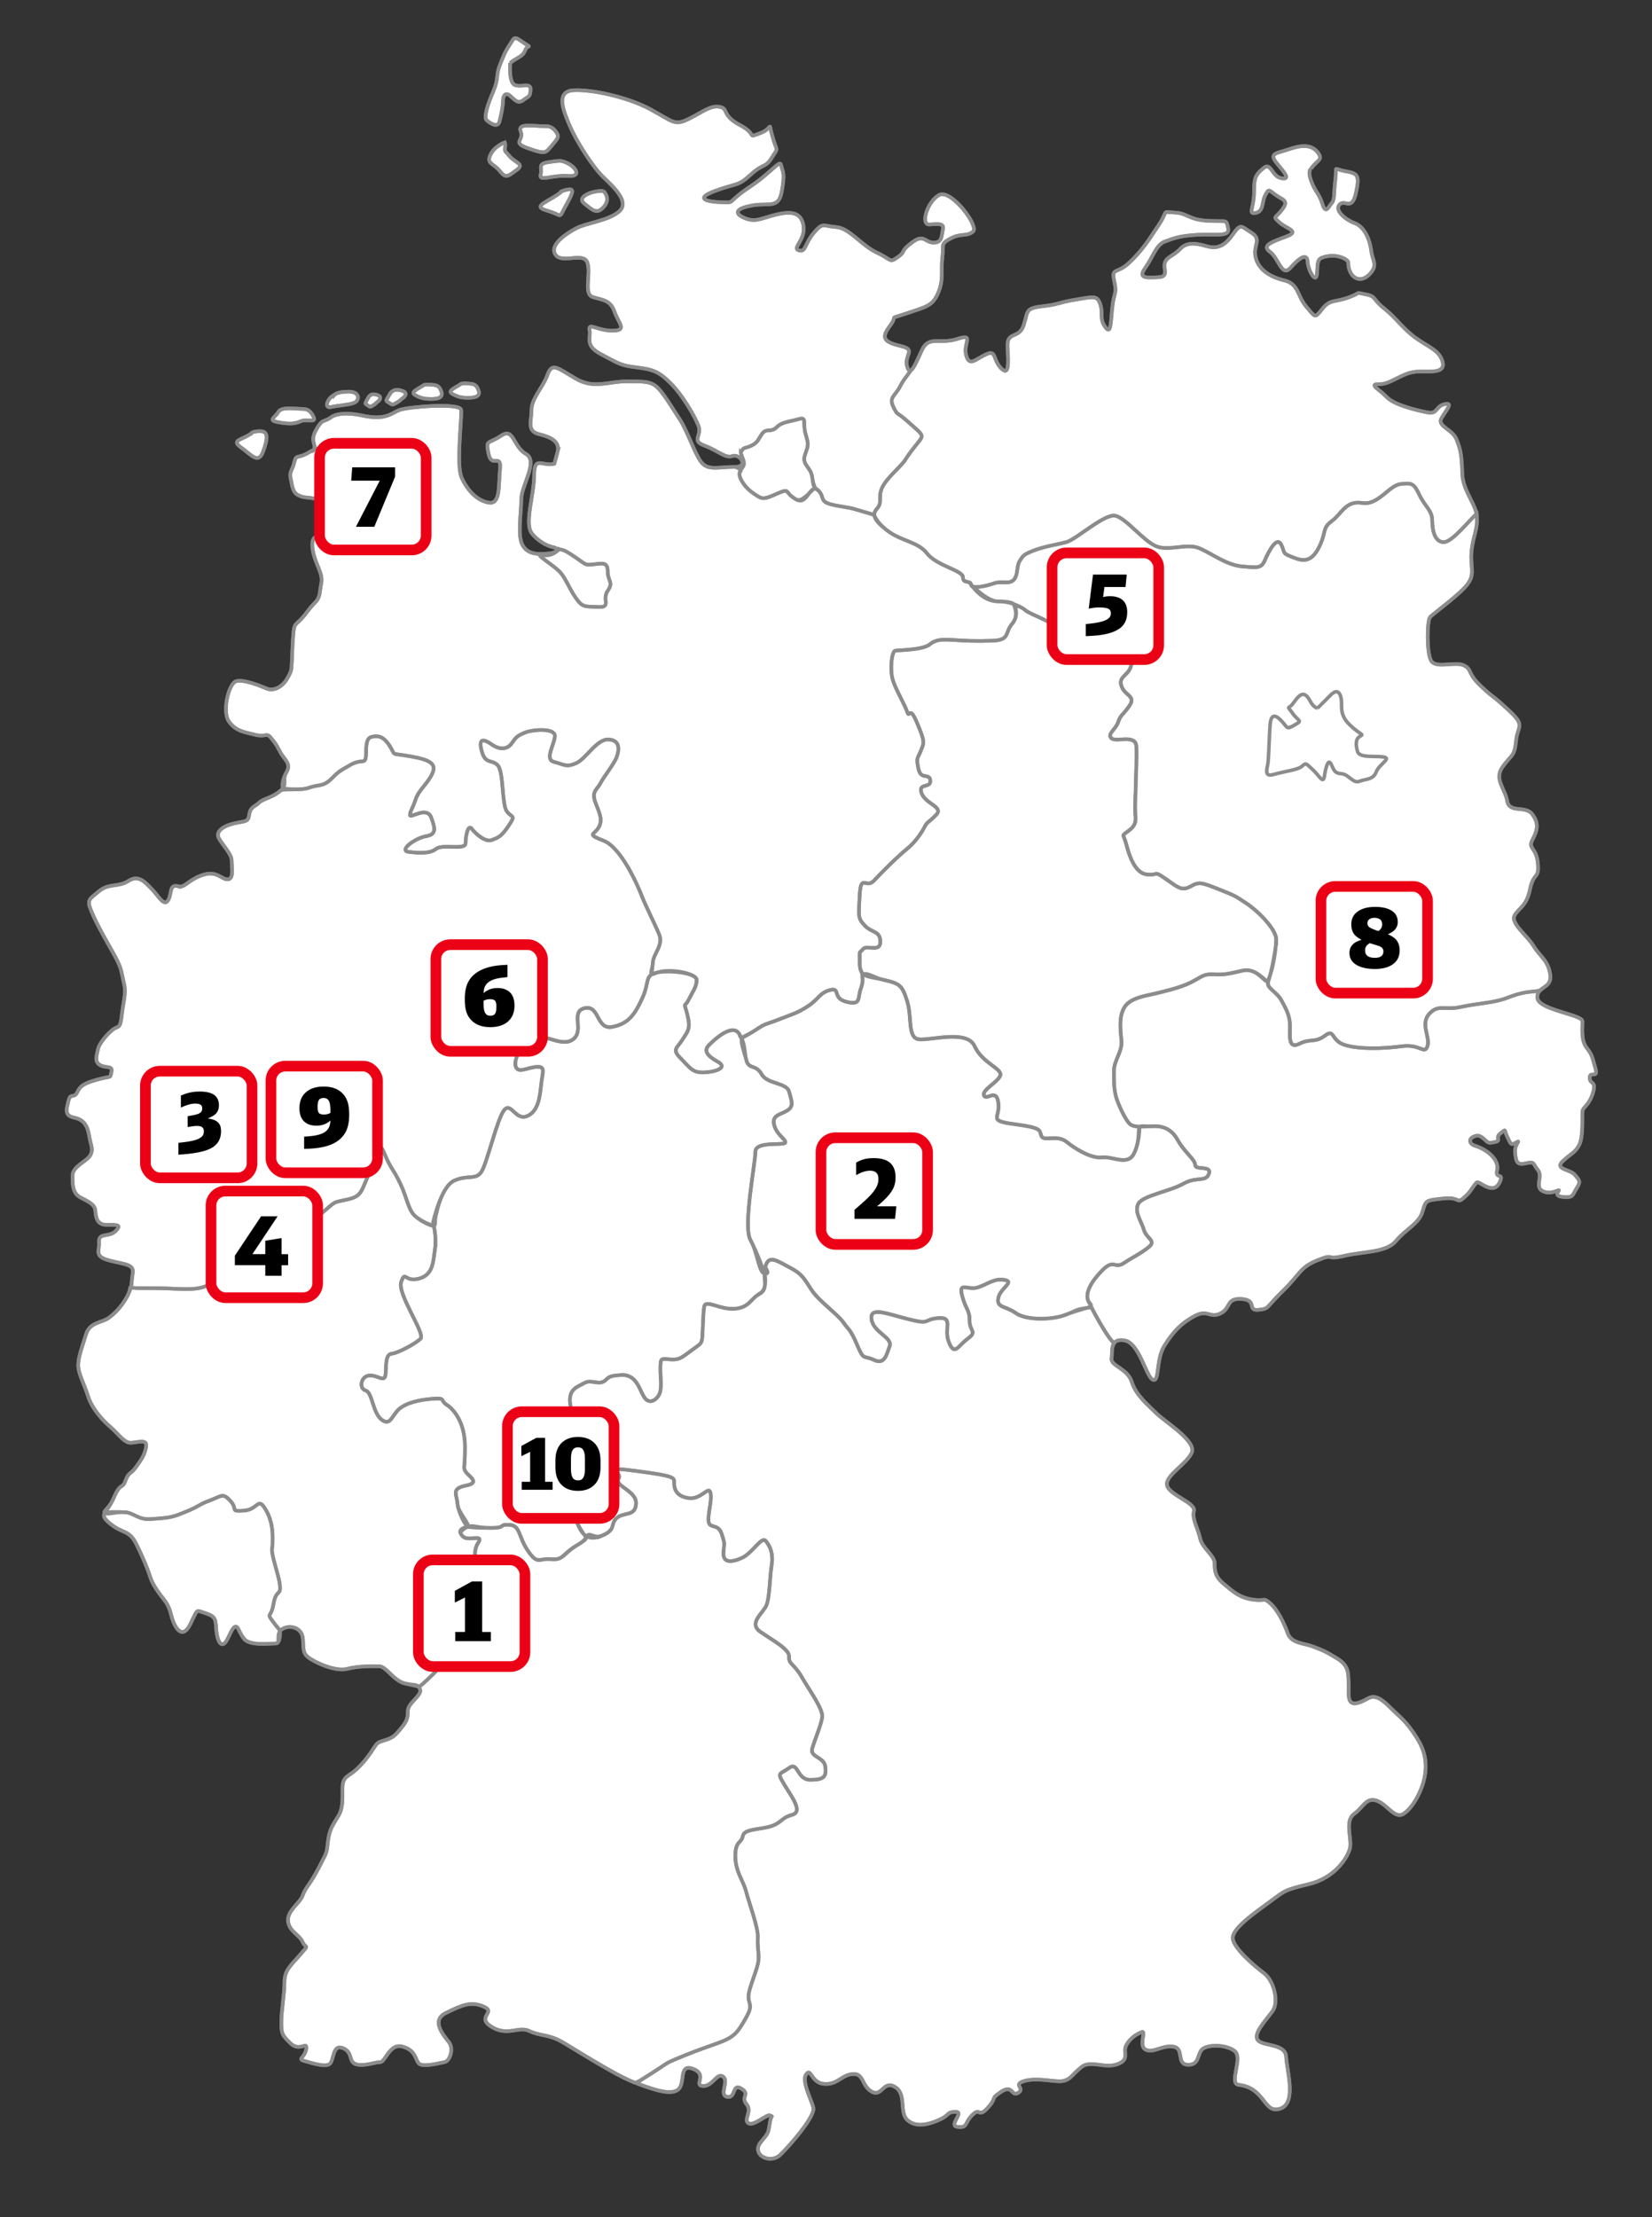 <?xml version="1.0" encoding="UTF-8"?>
<svg xmlns="http://www.w3.org/2000/svg" version="1.1" viewBox="0 0 464.87 623.69">
  <rect x="0" y="0" width="464.87" height="623.69" fill="#333333" stroke="none"/>
  <!-- Generator: Adobe Illustrator 29.1.0, SVG Export Plug-In . SVG Version: 2.1.0 Build 142)  -->
  <defs>
    <style>
      .st0, .st1, .st2 {
        stroke: #8c8c8c;
      }

      .st0, .st3 {
        fill: #fff;
      }

      .st1, .st2 {
        fill: none;
      }

      .st2 {
        stroke-linecap: round;
        stroke-linejoin: round;
      }

      .st3 {
        stroke: #ec0016;
        stroke-width: 3px;
      }
    </style>
  </defs>
  <g id="outline">
    <path class="st0" d="M157,126.68c.29-2.33-1.6-3.64-5.25-4.52-3.64-.87-2.19-3.64-2.19-6.85s3.21-6.27,4.52-9.91c1.31-3.64,2.91-1.75,8.02,1.17,5.1,2.92,9.04.73,14.14.73s6.56,0,8.31,1.31,4.52,5.98,6.71,9.33c2.19,3.35,4.08,9.33,5.98,11.95,1.9,2.62,4.96,1.46,9.33,1.46s1.6-3.79-.44-3.06c-2.04.73-3.94-1.46-7.87-2.92-3.94-1.46-.58-2.77-1.75-5.68-1.17-2.91-4.52-8.6-7.73-11.81-3.21-3.21-4.81-3.94-9.62-4.52-4.81-.58-5.1-1.17-9.91-3.64-4.81-2.48-2.92-4.52-3.35-6.85s2.04.15,6.41.15,1.75-2.04.58-5.39c-1.17-3.35-3.5-3.21-6.12-4.08-2.62-.87-.44-6.41-1.46-9.62-1.02-3.21-7.29.44-9.04-2.33-1.75-2.77,3.21-5.98,5.98-7.43,2.77-1.46,8.89-2.04,11.95-4.66,3.06-2.62-1.31-6.7-4.37-9.62-3.06-2.92-7.58-10.06-9.47-14.43s-4.08-9.77,1.02-10.06c5.1-.29,15.3,1.89,21.72,5.39,6.41,3.5,6.7,4.66,10.79,2.62,4.08-2.04,5.98-3.79,8.6-3.35s.44,2.33,5.68,5.1c5.25,2.77,1.75,3.79,5.68,2.33,3.94-1.46,2.19-3.79,3.5.87,1.31,4.66,1.75,2.92-.15,5.98s-2.33,1.46-5.98,4.81c-3.64,3.35-3.94,2.33-9.91,4.52s-2.48,3.06,1.31,3.21,2.33.29,5.25-2.04c2.91-2.33,4.52-2.91,8.31-6.27,3.79-3.35,3.35-2.92,3.79-1.46.44,1.46.87,2.04,0,6.85-.87,4.81-3.64,3.06-8.02,3.79-4.37.73-5.83,2.04-2.62,3.5,3.21,1.46,4.81.15,9.04-.87,4.23-1.02,7.14-.73,7.73,3.21.58,3.94-3.35,6.27-1.31,6.85s1.6-1.89,4.23-4.96c2.62-3.06,2.48-1.89,6.27-1.6,3.79.29,7,5.1,11.37,7.14,4.37,2.04,3.5,3.06,5.98,1.31,2.48-1.75.44-1.46,3.94-4.08,3.5-2.62,3.64,0,6.12,0s2.19-1.75,2.62-3.64-1.17-1.6-3.79-1.46c-2.62.15-.58-6.56,2.77-8.31,3.35-1.75,11.37,8.89,9.47,10.35s-3.21.29-6.27,1.89-1.89,1.89-2.33,5.39c-.44,3.5.44,6.12-1.17,9.91-1.6,3.79-3.5,3.94-9.04,5.83-5.54,1.89-1.89,0-4.66,3.64-2.77,3.64-.87,4.52,3.35,5.54,4.23,1.02.73,2.48,1.6,5.68.88,3.21,2.33-.58,4.23-4.66,1.89-4.08,4.96-1.46,9.91-3.06,4.96-1.6,1.6,1.17,2.48,4.52.87,3.35,2.48,1.31,5.54-.15s1.89,1.31,4.23,3.79c2.33,2.48,2.19-1.17,1.89-5.83-.29-4.66,3.21-2.19,4.52-6.12,1.31-3.94.29-4.81,5.25-5.39,4.96-.58,4.23-1.02,9.47-1.89,5.25-.87,5.98-1.17,6.85,1.31.87,2.48-.29,3.94,1.31,6.27,1.6,2.33,1.6-.15,2.04-4.96.44-4.81,1.46-3.94.58-7.87-.87-3.94.73-1.75,4.37-5.25,3.64-3.5,5.25-6.12,8.16-10.49,2.92-4.37.58-3.64,4.37-3.5,3.79.15,3.94,2.04,9.47,2.33s5.1-.58,5.68,2.04c.58,2.62-3.35,1.6-8.6,1.89-5.25.29-6.71,1.02-9.18,1.89-2.48.87-3.35,4.37-5.54,7.43s.44,2.77,3.64,2.62,1.31-2.33,1.89-4.08,2.48-1.89,4.37-3.94c1.9-2.04,4.81-1.46,7.29-.73s4.81.44,7.29-3.06c2.48-3.5,2.33-2.62,5.39-.73,3.06,1.89.44,3.5,1.17,6.85.73,3.35,3.79,5.54,8.02,6.56,4.23,1.02,3.64,4.37,6.27,7.43,2.62,3.06,2.33,3.35,4.52.58,2.19-2.77,3.5-1.75,7.43-3.21,3.94-1.46,1.46-1.46,4.66-.87,3.21.58,1.89,1.31,5.25,3.94,3.35,2.62,5.25,5.68,8.89,8.31,3.64,2.62,6.7,3.5,7.58,6.7.87,3.21-3.06,2.77-6.27,2.77s-4.66,1.02-8.02,2.62c-3.35,1.6-4.52.58-4.81,1.17s1.31,1.31,3.5,3.5c2.19,2.19,8.45,3.64,11.37,4.23,2.91.58,2.19-1.75,4.81-2.33s.44,1.6-.87,3.93c-1.31,2.33,3.06,3.06,4.23,5.98,1.17,2.92,1.46,4.52,1.6,9.47.15,4.96,3.64,8.31,4.08,11.95.44,3.64-1.02,5.54-1.46,9.91-.44,4.37,1.02,6.12-.88,9.04-1.89,2.92-9.91,8.6-10.79,9.62-.87,1.02-1.02,9.91.29,12.24s6.7.15,9.18,1.31c2.48,1.17.87,2.19,4.96,5.98,4.08,3.79,2.19,1.6,7.43,6.41,5.25,4.81,2.77,4.37,2.33,8.89-.44,4.52-1.31,3.79-3.79,7.29-2.48,3.5.73,6.12,1.31,9.62.58,3.5,5.1,1.17,7,3.64,1.89,2.48,1.6,4.37.15,7.14-1.46,2.77,1.02,2.04,1.46,6.71.44,4.66-1.17,2.33-2.19,7.29-1.02,4.96-3.21,5.25-4.37,7.43s3.64,5.68,5.39,8.6c1.75,2.91,4.08,3.94,4.66,8.02s-3.94,3.21-3.64,6.56c.29,3.35,12.68,4.66,12.68,6.56s-.44,5.39,1.17,7.43c1.6,2.04,1.6,2.77,2.48,5.83.88,3.06-1.6.58-1.6,2.62s2.04.73.87,4.37c-1.17,3.64-2.77,3.79-2.92,5.1-.15,1.31.29,7-.87,9.33s-2.19,2.33-4.66,4.67c-2.48,2.33,2.19,2.33,3.35,3.79s1.89,1.75.58,3.79c-1.31,2.04-.87,2.77-3.94,2.48-3.06-.29-.58-2.04-1.17-1.89-.58.15-2.62,1.31-4.66.15-2.04-1.17.29-4.08-1.17-5.83s-.73-2.48-3.35-1.89c-2.62.58-2.77-.44-3.06-2.92-.29-2.48,1.89-3.79.29-2.92-1.6.87-1.46.44-2.48-1.6-1.02-2.04-.15-2.33-1.89-1.02-1.75,1.31.44,2.04-1.6,2.48-2.04.44-1.89.15-2.91-.73-1.02-.87-1.75-1.46-3.21-.73-1.46.73-.87,2.07.32,2.43,4.1,1.26,7.01,4.27,6.43,6.89-.58,2.62,1.62.85.98,2.77-1.68,5.08-5.98.15-6.7.73-.73.58-1.75,2.5-2.62,3.35-3.52,3.45-1.46.58-6.71,1.16-5.25.58-4.96.44-5.98,3.79-1.02,3.35-4.66,4.81-7.43,8.16-2.77,3.35-9.18,2.91-14.72,4.23-5.54,1.31-2.19-.87-7.29,1.17-5.1,2.04-4.81,3.79-9.77,8.6-4.96,4.81-3.79,5.1-7,5.39s-.15-2.77-4.66-3.06c-4.52-.29-2.92,2.62-5.98,4.08-3.06,1.46-3.5-1.31-7.29.73-3.79,2.04-5.98,4.37-8.45,8.31-2.48,3.94-1.31,10.2-3.21,9.62-1.9-.58-3.79-10.35-8.02-11.08-4.23-.73-3.35,3.06-3.64,5.1-.29,2.04,4.52,2.77,5.68,6.56,1.17,3.79,4.81,6.7,7,8.89,2.19,2.19,11.22,7.73,9.91,10.93-1.31,3.21-7.43,6.41-7,9.18.44,2.77,8.16,4.96,7.58,7.29-.58,2.33,1.17,4.96,1.75,7.73s4.08,4.81,4.08,7,.15,3.79,2.62,5.83c2.48,2.04,4.23,3.79,8.02,4.37s2.92-.73,4.96,1.02c2.04,1.75,3.94,5.54,4.96,8.45s4.5,2.74,7.13,3.76c2.62,1.02,2.86.98,6.5,3.16s3.37,4.03,3.52,7.38c.15,3.35-1.05,7.73,5.45,4.04,1.97-1.12,3.82.13,6.15,2.46,2.33,2.33,4.11,3.59,6.15,6.5,2.04,2.91,4.3,6.18,3.87,11.43-.44,5.25-3.78,10.67-6.26,12.13-2.48,1.46-4.66-2.91-7.58-3.79-2.91-.87-3.5,1.75-6.27,3.79-2.77,2.04-.44,7.14-1.17,9.77-.73,2.62-4.23,8.16-11.37,9.91-7.14,1.75-6.71,1.75-11.08,4.96-4.37,3.21-10.93,7.72-10.49,10.49.44,2.77,5.83,7.43,8.75,9.62,2.92,2.19,4.23,8.16,2.48,10.64-1.75,2.48-5.54,6.27-4.23,8.16s7.87.87,8.02,4.81c.15,3.94,3.46,14.15-2.66,14.73-3.67.35-3.69-6.12-10.69-6.9-2.99-.33,1.4-7.69-1.22-9.58s-7.58-1.75-9.04-.44-.73,4.52-4.08,4.37c-3.35-.15-.88-4.66-4.08-5.1-3.21-.44-5.54,1.9-7.73.87-2.19-1.02.29-5.54-1.17-4.96s-3.35,1.75-4.37,3.79c-1.02,2.04,1.17,3.94-2.48,5.25-3.64,1.31-7.58-1.31-10.2.87s-2.77,3.21-4.81,3.79-7.14-1.02-10.93,0,.15,2.04-1.89,3.35c-2.04,1.31-1.46-2.48-4.81-.29s-1.02,1.46-3.79,4.52c-2.77,3.06-2.04-.29-4.37,2.04s-1.17,3.64-4.08,3.35c-2.92-.29,2.04-4.23-.58-4.23s-1.6.87-4.52,2.19c-2.92,1.31-6.56,2.33-9.04.15-2.48-2.19-.15-7.29-3.5-9.33-3.35-2.04-3.64,2.92-6.56,1.31-2.91-1.6-2.19-5.25-5.39-4.96-3.21.29-4.23,3.06-8.02,2.77-3.79-.29-3.64-4.81-5.1-2.62s2.34,8.5,2.09,9.88c-.58,3.12-6.34,9.7-9.26,12.62-2.91,2.92-8.45,0-5.51-3.55,2.17-2.62,2.04-2.48,2.48-5.25s1.02-1.6.15-2.19c-.87-.58-4.52,3.06-6.12,2.19-1.6-.87,1.17-3.35-.58-5.39s1.17-2.77-1.46-4.37c-2.62-1.6-1.46,2.77-3.94,2.33-2.48-.44.58-4.37-1.17-5.68s-2.91,2.77-5.68,2.62c-2.77-.15,1.46-3.21-2.77-4.81-4.23-1.6-2.04,4.08-4.23,5.83-2.19,1.75-7.29-.15-12.39-2.04-5.1-1.9-16.47-9.18-20.26-11.37-3.79-2.19-6.12-1.6-9.18-3.06-3.06-1.46-6.12,1.6-10.64-1.17-4.52-2.77,1.46-4.08-2.19-5.68-3.64-1.6-6.12-.44-10.64,1.75-4.52,2.19-.44,6.56.87,8.31,1.31,1.75.29,5.25-1.31,5.54-1.6.29-6.27,1.6-7.29.29s-.87-3.64-4.52-4.66c-3.64-1.02-4.81,4.37-6.27,4.37s-4.66,1.31-6.85.58-.73-3.35-3.64-4.52-2.48,3.21-3.64,4.37-4.96-.15-7.14-.73c-2.19-.58,0-.87.44-3.35.44-2.48-1.75.87-4.37-1.6s-2.62-3.06-2.62-6.12.87-7.58.87-11.08,1.89-4.81,4.52-7.87c2.62-3.06,1.46-1.46.58-3.5-.87-2.04-3.79-2.92-4.08-5.83-.29-2.92,3.35-5.1,4.08-7.14.73-2.04,1.6-2.77,2.92-4.96,1.31-2.19,2.19-3.94,3.21-5.98,1.02-2.04.73-2.77,1.17-5.39.44-2.62,1.46-3.94,2.77-6.12,1.31-2.19,1.17-4.52,1.17-7.87s1.75-3.21,3.94-5.25q2.19-2.04,4.08-4.81c1.89-2.77,1.46-2.62,3.79-3.35,2.33-.73,2.77-1.02,5.1-3.94s.87-3.94,1.89-5.68c1.02-1.75,3.79-3.5,2.92-4.96s-1.17-.73-4.23-1.46c-3.06-.73-5.25-4.81-7.14-4.81s-5.68-.15-9.04.73c-3.35.87-9.33-1.9-11.08-3.35-1.75-1.46-1.02-3.21-1.46-5.68-.44-2.48-3.5-3.5-5.68-2.19-2.19,1.31-.29,4.08-1.89,4.08s-7.29.73-8.89-1.31c-1.6-2.04-1.6-3.79-2.62-3.35s-2.04,4.37-3.21,4.81c-1.17.44-1.89-1.89-2.04-4.66-.15-2.77-.58-3.21-3.21-4.08-2.62-.87-1.89-1.17-4.08,3.21-2.19,4.37-4.08,1.02-4.81-.87s-.73-3.79-2.48-5.98c-1.75-2.19-3.35-4.52-3.94-6.41-.58-1.89-1.9-5.25-3.94-9.33-2.04-4.08-3.64-2.77-7.29-5.68-3.64-2.92-1.17-2.33.87-7.14,2.04-4.81,2.48-2.48,3.35-4.95.87-2.48,1.6-1.89,2.92-3.79s2.48-3.21,2.92-5.83c.44-2.62-3.35-.73-4.96-1.17-1.6-.44-3.06-2.62-5.1-4.37-2.04-1.75-5.1-4.96-6.27-8.6s-2.62-6.12-2.77-8.45,1.17-5.68,2.19-9.04c1.02-3.35,4.37-3.21,6.27-4.52,1.89-1.31,3.94-3.5,5.39-6.27,1.46-2.77,1.02-3.64,1.46-6.27.44-2.62-1.89-2.48-6.41-3.64-4.52-1.17-2.91-2.48-3.06-5.25-.15-2.77,2.77-1.17,4.66-3.06,1.89-1.89.29-1.75-2.48-1.75s-3.06-2.04-3.21-3.94c-.15-1.89-2.04-2.62-4.23-3.79-2.19-1.17-2.19-3.5-2.19-6.12s3.94-3.93,4.96-5.68.15-2.77-.29-5.54c-.44-2.77-1.46-4.52-4.23-5.1-2.77-.58-2.19-2.19-1.6-4.66.58-2.48,1.6-.58,2.48-2.48s2.19-2.62,5.98-3.64c3.79-1.02,3.21-.15,3.64-2.04.44-1.89-1.31-1.02-3.06-1.89s-1.17-2.48-.73-4.52c.44-2.04,3.79-5.68,5.25-6.12s1.17-2.33,1.9-6.56.44-4.52-.15-7.29-.58-3.35-3.06-7.73c-2.48-4.37-4.52-8.02-5.83-11.22-1.31-3.21-.58-3.21,2.19-5.54s5.39-1.02,8.31-2.91c2.92-1.89,4.81.58,6.56,2.33s3.35,4.96,4.52,3.21c1.17-1.75.29-4.52,2.62-4.08s-.58.15.87.15,2.77-2.19,6.56-3.35c3.79-1.17,5.1,1.46,6.85,1.31,1.75-.15,1.02-3.64,1.02-5.39s-2.77-4.52-3.64-6.27,1.17-3.35,4.37-4.08c3.21-.73,3.93-.29,4.23-2.48s1.6-2.19,2.77-3.35,3.64-1.31,5.98-3.35c2.33-2.04.29-2.77,1.75-5.25,1.46-2.48-.73-3.5-1.89-5.83-1.17-2.33-1.6-2.62-2.62-3.94-1.02-1.31-1.6,0-4.37-.73-2.77-.73-5.25-.87-7.29-3.64-2.04-2.77-.15-10.64,1.89-11.37,2.04-.73,7,1.31,8.75,2.04s4.23-.29,5.68-2.77c1.46-2.48,1.17-2.77,1.31-4.23s.15-5.39.44-8.31c.29-2.92.44-2.48,2.04-4.08,1.6-1.6,2.19-2.91,3.94-4.66,1.75-1.75,1.31-2.77,1.89-5.54.58-2.77-1.6-5.25-2.33-9.04-.73-3.79.58-4.08,2.19-4.96,1.6-.87.58-3.64,1.6-5.54,1.02-1.9,3.79,1.17,5.98,1.89,2.19.73,1.75,0,.44-1.75-1.31-1.75-4.81-3.79-8.75-4.37-3.94-.58-3.94-.29-5.54-1.02s-1.75-2.48-2.19-4.66c-.44-2.19.44-2.19,1.02-4.66s.87-.73,4.37-2.92c3.5-2.19,1.31.15,1.31-1.31s-1.17-2.04.58-5.1c1.75-3.06,1.89-1.75,3.94-3.21,0,0,2.04-2.04,8.89-.58s8.16-.73,10.64-1.6,16.91-2.04,17.2,0c.29,2.04-1.46,15.6.15,19.09,1.6,3.5,4.23,6.41,7.58,7s2.77-4.52,3.21-9.33c.44-4.81-2.33-.15-3.21-4.37-.87-4.23-.15-2.62,3.5-5.1,3.64-2.48,3.35,3.06,7,5.1,3.64,2.04-1.31,8.89-1.31,12.83s-1.17,10.35.44,12.97c1.6,2.62,4.52,2.48,7.43,2.19,2.92-.29,2.19-1.6,1.17-1.75s-3.64-1.02-5.98-3.79c-2.33-2.77.58-10.79.58-16.47s2.33-2.33,5.68-3.21l1.02-3.79Z"/>
    <path class="st0" d="M368.96,47.47c1.33-2.32,3.65-2.32,1.82-4.64-1.82-2.32-4.81-1.99-8.12-.83-3.32,1.16-5.8,1-3.32,3.98,2.49,2.98,3.81,4.64,1.16,4.14-2.65-.5-2.82-4.64-4.97-2.82-2.16,1.82-2.65,2.49-2.65,6.8s-1.82,6.3.5,5.8c2.32-.5,1.66-3.15,2.65-4.97,1-1.82.83-1.66,2.82-.17,1.99,1.49,3.98,1.49,1.99,4.14-1.99,2.65-2.82,1.82-.83,3.65,1.99,1.82,5.97,2.49,1.99,3.98s-7.13,2.49-4.64,4.31c2.49,1.82,3.32,7.29,5.8,4.48,2.49-2.82,4.64-4.31,4.81-1.66.17,2.65,2.49,6.46,2.65,3.15.17-3.31.12-4.01,1.98-4.53,3.89-1.07,6.83.84,6.81,1.54-.08,3.77,2.91,6.22,5.73,3.57,2.82-2.65,1.07-4.06.74-6.72-.33-2.65-1.57-6.8-4.81-7.96-2.32-.83-5.63-3.48-4.14-5.14,1.49-1.66,3.48,1.99,4.64-3.31,1.16-5.3.33-5.47-3.15-6.13-3.48-.66-2.16-1.66-2.65,2.32s-.17,5.8-.99,6.63c-.83.83-1.66,3.48-2.65.33-.99-3.15-1.99-3.32-3.15-6.46-1.16-3.15,0-3.48,0-3.48Z"/>
    <path class="st0" d="M143.57,17.7c1.85-1.52,3.54-1.69,4.22-3.54.67-1.85,2.19-.34-.51-2.19-2.7-1.85-2.36-1.69-3.88.67-1.52,2.36-1.52,2.7-2.7,5.56-1.18,2.87-.34,3.88-1.85,7.42-1.52,3.54-2.87,7.42-1.85,8.26,1.01.84,3.04,2.19,3.54.34.51-1.85,1.01-4.55,1.01-5.9s.67-2.53,2.02-1.35c1.35,1.18,2.19,2.36,3.71,1.18,1.52-1.18,1.85-.67,2.02-2.87.17-2.19-2.53-.67-4.38-1.35-1.85-.67-1.35-6.24-1.35-6.24Z"/>
    <path class="st0" d="M153.78,35.52c-4.05,0-8.26-1.01-7.25,1.52s-2.7,3.04,2.19,4.72c4.89,1.69,4.72,1.35,6.58-.84s2.19-2.53,1.01-4.05c-1.18-1.52-2.53-1.35-2.53-1.35Z"/>
    <path class="st0" d="M157.87,45.28c3.54.67,6.58,4.55,2.02,4.22-4.55-.34-8.26,1.69-7.76-.34.51-2.02-1.01-3.04,2.19-3.54,3.2-.51,3.54-.34,3.54-.34Z"/>
    <path class="st0" d="M157.84,54.04c-3.2,2.7-8.6,3.88-3.88,5.23,4.72,1.35,3.03,2.53,5.23-1.35,2.19-3.88,2.53-5.06.34-4.55-2.19.51-1.69.67-1.69.67Z"/>
    <path class="st0" d="M169.82,53.73c-3.2-.17-7.76,1.69-5.4,3.54,2.36,1.85,3.54,3.2,5.56.84,2.02-2.36-.17-4.38-.17-4.38Z"/>
    <path class="st0" d="M142.2,40.56c-.17,2.53-.34,1.52,1.18,3.37,1.52,1.85,4.38,2.19,2.02,3.88-2.36,1.69-3.03,2.53-4.72.34-1.69-2.19-3.88-2.02-2.7-4.55s4.05-3.54,4.05-3.54l.17.51Z"/>
    <path class="st0" d="M70.67,121.97c-2.7,1.85-5.73,1.85-2.87,3.88,2.87,2.02,4.89,4.89,6.24,1.18s1.52-5.73-.84-5.73-2.53.67-2.53.67Z"/>
    <path class="st0" d="M78.31,115.89c-.87,1.59-3.17,2.31,0,2.89,3.17.58,4.76.43,6.35-.29,1.59-.72,4.47.58,3.61-1.15-.87-1.73-1.59-2.31-3.32-2.31s-5.77-.72-6.64.87Z"/>
    <path class="st0" d="M94.11,111.04c-2.02,1.01-3.03,3.9-1.01,3.46,2.02-.43,4.9-.58,6.49-1.15,1.59-.58,1.87-3.17-1.44-3.17s-4.04.87-4.04.87Z"/>
    <path class="st0" d="M109.82,110.65c-1.25,2.28-1.51,1.92-.39,2.64,1.12.72,1.05.6,2.17,0,1.12-.6,1.05-.84,1.78-1.32.72-.48,1.25-1.44.07-1.92-1.18-.48-2.24-.48-2.83-.12-.59.36-.79.72-.79.72Z"/>
    <path class="st0" d="M129.49,108.16c-2.12,1.3-3.62,1.88-2.05,2.74,1.57.87,2.83,1.01,4.25,1.01s3.62-.14,2.99-2.02c-.63-1.88-1.42-1.88-3.15-2.02-1.73-.14-2.05.29-2.05.29Z"/>
    <path class="st0" d="M119.03,108.49c-2.12,1.3-3.62,1.88-2.05,2.74,1.57.87,2.83,1.01,4.25,1.01s3.62-.14,2.99-2.02c-.63-1.88-1.42-1.88-3.15-2.02-1.73-.14-2.05.29-2.05.29Z"/>
    <path class="st0" d="M103.68,111.75c-.96,1.93-1.16,1.63-.3,2.24.86.61.81.51,1.67,0,.86-.51.81-.71,1.37-1.12.56-.41.96-1.22.05-1.63-.91-.41-1.72-.41-2.18-.1-.46.3-.61.61-.61.61Z"/>
  </g>
  <g id="Bayern">
    <path class="st1" d="M179.77,586.32c4.63,1.7,9.05,3.14,11.04,1.54,2.19-1.75,0-7.43,4.23-5.83,4.23,1.6,0,4.66,2.77,4.81,2.77.15,3.94-3.93,5.68-2.62s-1.31,5.25,1.17,5.68c2.48.44,1.31-3.94,3.94-2.33,2.62,1.6-.29,2.33,1.46,4.37s-1.02,4.52.58,5.39c1.6.87,5.25-2.77,6.12-2.19.87.58.29-.58-.15,2.19s-.31,2.63-2.48,5.25c-2.94,3.55,2.59,6.47,5.51,3.55,2.91-2.91,8.68-9.49,9.26-12.62.26-1.38-3.54-7.7-2.09-9.88s1.31,2.33,5.1,2.62c3.79.29,4.81-2.48,8.02-2.77,3.21-.29,2.48,3.35,5.39,4.96,2.92,1.6,3.21-3.35,6.56-1.31,3.35,2.04,1.02,7.14,3.5,9.33,2.48,2.19,6.12,1.17,9.04-.15,2.91-1.31,1.89-2.19,4.52-2.19s-2.33,3.93.58,4.23c2.91.29,1.75-1.02,4.08-3.35s1.6,1.02,4.37-2.04c2.77-3.06.44-2.33,3.79-4.52s2.77,1.6,4.81.29c2.04-1.31-1.9-2.33,1.89-3.35s8.89.58,10.93,0,2.19-1.6,4.81-3.79,6.56.44,10.2-.87c3.64-1.31,1.46-3.21,2.48-5.25,1.02-2.04,2.92-3.21,4.37-3.79s-1.02,3.94,1.17,4.96c2.19,1.02,4.52-1.31,7.73-.87,3.21.44.73,4.96,4.08,5.1,3.35.15,2.62-3.06,4.08-4.37s6.41-1.46,9.04.44-1.76,9.25,1.22,9.58c7,.78,7.02,7.25,10.69,6.9,6.12-.58,2.81-10.8,2.66-14.73-.15-3.94-6.71-2.92-8.02-4.81s2.48-5.68,4.23-8.16c1.75-2.48.44-8.45-2.48-10.64-2.91-2.19-8.31-6.85-8.75-9.62-.44-2.77,6.12-7.29,10.49-10.49,4.37-3.21,3.94-3.21,11.08-4.96,7.14-1.75,10.64-7.29,11.37-9.91.73-2.62-1.6-7.73,1.17-9.77,2.77-2.04,3.35-4.66,6.27-3.79,2.92.87,5.1,5.25,7.58,3.79,2.48-1.46,5.82-6.88,6.26-12.13.44-5.25-1.83-8.51-3.87-11.43-2.04-2.92-3.82-4.17-6.15-6.5-2.33-2.33-4.18-3.58-6.15-2.46-6.5,3.69-5.3-.69-5.45-4.04-.15-3.35.13-5.2-3.52-7.38s-3.88-2.14-6.5-3.16c-2.62-1.02-6.11-.85-7.13-3.76s-2.92-6.71-4.96-8.45c-2.04-1.75-1.17-.44-4.96-1.02s-5.54-2.33-8.02-4.37c-2.48-2.04-2.62-3.64-2.62-5.83s-3.5-4.23-4.08-7-2.33-5.39-1.75-7.73c.58-2.33-7.14-4.52-7.58-7.29-.44-2.77,5.69-5.98,7-9.18,1.31-3.21-7.73-8.75-9.91-10.93-2.19-2.19-5.83-5.1-7-8.89-1.17-3.79-5.98-4.52-5.68-6.56.18-1.28-.09-3.23.71-4.34l-.02-.08c-1.34-.75-4.83-6.99-6.54-10.29l.06.28c-4.75.53-3.58.75-7.28,2.15-3.69,1.41-10.9,1.58-13.89-.53-2.99-2.11-5.45-1.41-4.92-4.22.53-2.81,4.75-4.57,1.76-5.1-2.99-.53-4.75,1.23-7.56,2.11-2.81.88-5.45-1.76-4.39,2.29,1.05,4.04,2.11,3.87,2.11,7.03s2.28,2.99-.53,5.1c-2.81,2.11-3.69,4.92-5.27,1.05-1.58-3.87,1.41-7.21-2.99-6.85-4.39.35-1.93,1.93-8.26.35-6.33-1.58-11.07-3.69-10.55,0,.53,3.69,5.98,5.1,5.1,7.56-.88,2.46-1.41,5.27-4.39,3.87-2.99-1.41-2.81.35-4.75-4.22s-2.28-4.04-3.87-6.33c-1.58-2.29-6.85-5.98-8.96-9.14-2.11-3.16-2.46-4.39-6.15-6.33s-5.98-3.69-6.85-.18,1.05,6.15-1.58,7.56c-2.64,1.41-2.81,3.87-7.03,4.22-4.22.35-8.26-2.81-8.61-.53s-.35,6.68-.53,8.61c-.18,1.93-.53,1.76-3.34,3.87-2.81,2.11-3.34,2.46-5.8,2.29-2.46-.18-2.64-.53-2.64,2.64s.35,4.04,0,6.15c-.35,2.11-2.64,4.04-4.22,2.29-1.58-1.76-2.11-6.86-6.68-6.68-4.57.18-3.69,1.23-5.27,1.93s-3.52-.7-5.27.35c-1.76,1.05-4.75,1.58-3.87,6.33.88,4.75,0,9.84.53,12.65.53,2.81,5.27,4.57,3.87,9.84-1.41,5.27-4.22,5.45-2.81,9.67,1.41,4.22,3.34,6.15,7.38,4.39s2.11-3.16,4.04-4.92c1.93-1.76,5.27-.35,5.45-4.04s-6.15-4.92-4.92-7.03c1.23-2.11-5.1-3.52,5.45-2.11,10.55,1.41,10.19,1.76,10.19,3.34s.53,3.69,4.04,4.22c3.52.53,5.62-3.52,6.15-1.58.53,1.93-.53,4.92-.53,7.73s2.64.7,3.69,3.87.7,2.46.53,5.27c-.18,2.81,1.93,2.99,5.1,1.58,3.16-1.41,5.62-6.33,6.86-4.75,1.23,1.58,2.11,3.52,1.58,6.86-.53,3.34-.53,8.79-1.41,11.07s-5.27,5.1-1.76,7.56c3.52,2.46,8.26,4.92,8.09,7.03-.18,2.11,1.41,1.93,3.52,5.62,2.11,3.69,6.15,9.14,5.8,11.42-.35,2.29-2.11,6.33-2.81,8.79-.7,2.46,3.34,2.29,3.69,5.1.35,2.81-.35,3.69-4.22,3.69s-3.34-5.27-5.98-3.34-3.52,1.06-1.41,4.57c2.11,3.51,5.45,7.73,2.28,8.61-3.16.88-2.81,2.11-5.8,3.16-2.99,1.05-7.73.7-8.09,2.81-.35,2.11-2.11,1.23-2.11,5.62s2.29,7.03,2.99,9.84,3.52,10.37,3.34,13.01c-.18,2.64.35,4.04.18,6.5-.18,2.46-2.81,7.91-2.81,10.19s1.41,2.29-.7,5.98c-2.11,3.69-2.99,5.27-7.21,6.85-4.22,1.58-5.62,1.93-10.37,3.87-4.75,1.93-4.22,1.76-6.85,3.51-2.64,1.76-1.93,1.23-4.39,2.81-2.46,1.58-1.76,1.41-1.76,1.41l.42.21Z"/>
  </g>
  <g id="bawü">
    <path class="st1" d="M169.5,431.96c4.04-1.76,2.11-3.16,4.04-4.92,1.93-1.76,5.27-.35,5.45-4.04s-6.15-4.92-4.92-7.03c1.23-2.11-5.1-3.52,5.45-2.11,10.55,1.41,10.19,1.76,10.19,3.34s.53,3.69,4.04,4.22c3.52.53,5.62-3.52,6.15-1.58.53,1.93-.53,4.92-.53,7.73s2.64.7,3.69,3.87.7,2.46.53,5.27c-.18,2.81,1.93,2.99,5.1,1.58,3.16-1.41,5.62-6.33,6.86-4.75,1.23,1.58,2.11,3.52,1.58,6.86-.53,3.34-.53,8.79-1.41,11.07s-5.27,5.1-1.76,7.56c3.52,2.46,8.26,4.92,8.09,7.03-.18,2.11,1.41,1.93,3.52,5.62,2.11,3.69,6.15,9.14,5.8,11.42-.35,2.29-2.11,6.33-2.81,8.79-.7,2.46,3.34,2.29,3.69,5.1.35,2.81-.35,3.69-4.22,3.69s-3.34-5.27-5.98-3.34-3.52,1.06-1.41,4.57c2.11,3.51,5.45,7.73,2.28,8.61-3.16.88-2.81,2.11-5.8,3.16-2.99,1.05-7.73.7-8.09,2.81-.35,2.11-2.11,1.23-2.11,5.62s2.29,7.03,2.99,9.84,3.52,10.37,3.34,13.01c-.18,2.64.35,4.04.18,6.5-.18,2.46-2.81,7.91-2.81,10.19s1.41,2.29-.7,5.98c-2.11,3.69-2.99,5.27-7.21,6.85-4.22,1.58-5.62,1.93-10.37,3.87-4.75,1.93-4.22,1.76-6.85,3.51-2.64,1.76-1.93,1.23-4.39,2.81-2.46,1.58-2.68,1.12-2.68,1.12-5.1-1.9-16.47-9.18-20.26-11.37-3.79-2.19-6.12-1.6-9.18-3.06-3.06-1.46-6.12,1.6-10.64-1.17-4.52-2.77,1.46-4.08-2.19-5.68-3.64-1.6-6.12-.44-10.64,1.75-4.52,2.19-.44,6.56.87,8.31,1.31,1.75.29,5.25-1.31,5.54-1.6.29-6.27,1.6-7.29.29s-.87-3.64-4.52-4.66c-3.64-1.02-4.81,4.37-6.27,4.37s-4.66,1.31-6.85.58-.73-3.35-3.64-4.52-2.48,3.21-3.64,4.37-4.96-.15-7.14-.73c-2.19-.58,0-.87.44-3.35.44-2.48-1.75.87-4.37-1.6s-2.62-3.06-2.62-6.12.87-7.58.87-11.08,1.89-4.81,4.52-7.87c2.62-3.06,1.46-1.46.58-3.5-.87-2.04-3.79-2.92-4.08-5.83-.29-2.92,3.35-5.1,4.08-7.14.73-2.04,1.6-2.77,2.92-4.96,1.31-2.19,2.19-3.94,3.21-5.98,1.02-2.04.73-2.77,1.17-5.39.44-2.62,1.46-3.94,2.77-6.12,1.31-2.19,1.17-4.52,1.17-7.87s1.75-3.21,3.94-5.25q2.19-2.04,4.08-4.81c1.89-2.77,1.46-2.62,3.79-3.35,2.33-.73,2.77-1.02,5.1-3.94s.87-3.94,1.89-5.68c1.02-1.75,3.79-3.5,2.92-4.96-.24-.39-.43-.63-.65-.77l.57.22s1.23-.88,4.04-3.69,3.69-6.86,5.1-9.14c1.41-2.29,2.81-8.79,4.75-11.25,1.93-2.46,1.23-5.27,1.76-7.56.53-2.29-.88-6.15.88-8.79,1.76-2.64-2.64-.35-4.22-1.76-1.58-1.41-.88-2.29,1.23-2.81,2.11-.53,2.29.35,6.68.35s1.93-1.05,5.1-.88c3.16.18,2.46,3.34,5.27,7.38s2.99,1.93,6.5,2.29c3.52.35,3.16-1.58,7.21-3.87,4.04-2.29,1.97-2.16,2.98-2.85,1-.68,2,1.01,4.23.04Z"/>
  </g>
  <g id="sachsen">
    <path class="st1" d="M313.18,378.54c.36-1.08,1.2-1.81,3.28-1.45,4.23.73,6.12,10.49,8.02,11.08,1.9.58.73-5.68,3.21-9.62,2.48-3.94,4.66-6.27,8.45-8.31,3.79-2.04,4.23.73,7.29-.73,3.06-1.46,1.46-4.37,5.98-4.08,4.52.29,1.46,3.35,4.66,3.06s2.04-.58,7-5.39c4.96-4.81,4.66-6.56,9.77-8.6,5.1-2.04,1.75.15,7.29-1.17,5.54-1.31,11.95-.87,14.72-4.23,2.77-3.35,6.41-4.81,7.43-8.16,1.02-3.35.73-3.21,5.98-3.79,5.25-.58,3.18,2.29,6.71-1.16.87-.86,1.89-2.77,2.62-3.35.73-.58,5.02,4.36,6.7-.73.64-1.93-1.57-.15-.98-2.77.58-2.62-2.33-5.63-6.43-6.89-1.19-.37-1.77-1.7-.32-2.43,1.46-.73,2.19-.15,3.21.73,1.02.87.87,1.17,2.91.73,2.04-.44-.15-1.17,1.6-2.48,1.75-1.31.87-1.02,1.89,1.02,1.02,2.04.88,2.48,2.48,1.6,1.6-.87-.58.44-.29,2.92.29,2.48.44,3.5,3.06,2.92,2.62-.58,1.89.15,3.35,1.89s-.87,4.66,1.17,5.83c2.04,1.17,4.08,0,4.66-.15.58-.15-1.89,1.6,1.17,1.89,3.06.29,2.62-.44,3.94-2.48,1.31-2.04.58-2.33-.58-3.79s-5.83-1.46-3.35-3.79c2.48-2.33,3.5-2.33,4.66-4.67s.73-8.02.87-9.33c.15-1.31,1.75-1.46,2.92-5.1,1.17-3.64-.87-2.33-.87-4.37s2.48.44,1.6-2.62c-.88-3.06-.88-3.79-2.48-5.83-1.6-2.04-1.17-5.54-1.17-7.43s-12.39-3.21-12.68-6.56c-.09-1.05.29-1.69.84-2.19l.56-.45s-.35.58-1.93.75c-1.58.18-3.69.18-7.73,1.76-4.04,1.58-8.44,1.58-13.18,2.64-4.75,1.05-6.33-.88-8.96,1.93-2.64,2.81.35,6.68-.53,9.14-.88,2.46-1.93-.7-7.21,0-5.27.7-11.95.88-16-.35-4.04-1.23-2.81-4.75-5.62-2.64-2.81,2.11-4.04.7-7.21,2.29-3.16,1.58-2.64-2.11-2.64-4.92s-.88-4.57-2.46-7.38c-1.19-2.11-3.27-2.94-3.71-4.33v-.74c-1.77-.53-3.32-4.07-7.19-3.19s-5.1,1.23-8.08,1.05-3.34.7-6.5,2.29c-3.16,1.58-8.09,2.64-10.19,3.16-2.11.53-6.5,1.05-8.26,3.52-1.76,2.46-1.41,6.15-1.05,9.49.35,3.34-2.11,5.62-2.11,8.79s0,5.62.88,8.08c.88,2.46,2.46,5.62,3.52,6.68s3.16.88,5.98.7c2.81-.18,5.63.35,7.56,3.87,1.93,3.51,4.92,5.45,4.92,7.03s4.75,0,3.87,2.46-3.51.7-7.21,2.81c-3.69,2.11-11.42,3.34-12.66,5.62-1.23,2.29.88,4.92,1.58,7.38.7,2.46,3.69,2.99,1.23,4.92-2.46,1.93-4.22,2.64-6.85,4.39-2.64,1.76-2.81-1.23-5.98,1.93-3.16,3.16-5.1,6.5-4.04,8.79.16.35.41.84.71,1.43,1.71,3.29,5.2,9.54,6.54,10.29l.02.08"/>
  </g>
  <g id="sachsen-anhalt">
    <path class="st1" d="M359.15,264.27c0-2.99-5.45-8.26-8.44-10.19-2.99-1.93-2.64-1.93-7.56-3.87-4.92-1.93-5.62-2.28-8.08-.88-2.46,1.41-3.52.35-7.03-2.11-3.51-2.46-1.93-.88-5.27-1.23-3.34-.35-4.92-5.1-5.8-8.44-.88-3.34-1.58-2.11.88-4.04s1.58-3.52,1.58-5.98.18-4.39.18-6.33.35-7.73.18-11.25c-.18-3.52-5.8-1.05-7.03-2.29-1.23-1.23,1.23-2.46,1.93-4.57s1.23-1.76,3.16-4.57c1.93-2.81-1.41-2.81-2.28-5.62-.88-2.81,2.28-2.81,2.81-5.98.53-3.16-.88-3.87-5.27-4.22-4.39-.35-5.62-.7-8.61-.18-2.99.53-5.98-2.29-6.68-4.92-.7-2.64-7.73-4.57-9.32-5.98-.79-.7-2.22-1.28-2.64-1.06-.42.22,1.05,2.46-1.05,4.92-2.11,2.46-.53,4.57-5.45,4.75-4.92.18-7.73,0-10.72-.18-2.99-.18-5.1-.35-7.03,1.23-1.93,1.58-8.61,1.58-9.67,1.76-1.05.18-1.58,5.45-.7,8.26s3.34,6.85,4.04,8.96c.7,2.11.53-2.28,2.81,3.16,2.29,5.45,1.93,5.45,1.05,7.73-.88,2.29-1.41,1.76-.7,5.1.7,3.34,3.16,1.06,3.34,3.34.18,2.28-3.52.53-2.46,3.52,1.05,2.99,6.15,3.87,4.22,5.98-1.93,2.11-2.64,2.11-3.16,3.16-.53,1.05-2.29,4.22-5.1,6.5-2.81,2.29-7.03,6.5-9.32,8.96-2.29,2.46-3.69-2.11-4.04,4.04-.35,6.15-.53,6.5,1.41,8.61,1.93,2.11,4.39,1.41,4.39,4.57s-3.87.7-4.92,2.11c-1.05,1.41-.88-.35-.88,3.87s2.29,3.69,6.85,4.75c4.57,1.05,5.1,1.58,6.5,5.98,1.41,4.39,0,10.37,3.34,10.72,3.34.35,13.53-2.81,15.64,1.93,2.11,4.75,7.91,6.33,7.21,8.26s-5.27,4.04-4.57,5.62c.7,1.58,3.52-2.29,4.04,2.11.53,4.39-3.16,4.92,4.75,5.98,7.91,1.05,6.68,1.76,7.38,3.34.7,1.58,4.39-.53,7.03,1.58,2.64,2.11,7.03,4.75,10.02,4.39,2.99-.35,7.21,2.46,8.96-1.05,1.76-3.51,1.58-7.56,1.58-7.56l-.48-.06c-1.01-.07-1.8-.29-2.33-.81-1.05-1.05-2.64-4.22-3.52-6.68-.88-2.46-.88-4.92-.88-8.08s2.46-5.45,2.11-8.79c-.35-3.34-.7-7.03,1.05-9.49,1.76-2.46,6.15-2.99,8.26-3.52,2.11-.53,7.03-1.58,10.19-3.16,3.16-1.58,3.52-2.46,6.5-2.29s4.22-.18,8.08-1.05,6.82,3.41,7.18,3.19c.36-.22,2.32-8.99,2.32-11.98Z"/>
  </g>
  <g id="brandenburg">
    <path class="st1" d="M273.38,164.82c.72.81,4.46-.03,6.34-.71,2.09-.76,4.18.38,5.51-.95,1.33-1.33.76-3.8,1.71-5.32.95-1.52,1.14-1.9,4.18-3.04,3.04-1.14,6.08-1.52,8.93-2.28,2.85-.76,10.83-8.17,13.87-7.41,3.04.76,7.79,7.03,11.4,8.55,3.61,1.52,8.55-.95,12.16.57,3.61,1.52,7.6,4.75,12.16,5.13,4.56.38,5.32.57,6.46-2.09,1.14-2.66,3.23-6.27,4.37-4.18,1.14,2.09.19,2.47,2.66,3.42,2.47.95,5.32,2.47,7.79-2.09,2.47-4.56.95-5.7,3.8-7.79,2.85-2.09,3.99-5.89,8.55-5.13,4.56.76,7.6-4.94,10.83-5.32,3.23-.38,3.8-.19,5.32,3.04,1.52,3.23,3.61,4.37,3.61,7.22s.76,6.08,3.23,6.08,7.18-6.23,9.28-7.94l.06,1.19c.18,3.19-1.11,5.11-1.52,9.19-.44,4.37,1.02,6.12-.88,9.04-1.89,2.92-9.91,8.6-10.79,9.62-.87,1.02-1.02,9.91.29,12.24s6.7.15,9.18,1.31c2.48,1.17.87,2.19,4.96,5.98,4.08,3.79,2.19,1.6,7.43,6.41,5.25,4.81,2.77,4.37,2.33,8.89-.44,4.52-1.31,3.79-3.79,7.29-2.48,3.5.73,6.12,1.31,9.62.58,3.5,5.1,1.17,7,3.64,1.89,2.48,1.6,4.37.15,7.14-1.46,2.77,1.02,2.04,1.46,6.71.44,4.66-1.17,2.33-2.19,7.29-1.02,4.96-3.21,5.25-4.37,7.43s3.64,5.68,5.39,8.6c1.75,2.91,4.08,3.94,4.66,8.02.41,2.91-1.76,3.3-2.94,4.5l-.64.08c-.17.04-.37.07-.59.09-1.58.18-3.69.18-7.73,1.76-4.04,1.58-8.44,1.58-13.18,2.64-4.75,1.05-6.33-.88-8.96,1.93-2.64,2.81.35,6.68-.53,9.14-.88,2.46-1.93-.7-7.21,0-5.27.7-11.95.88-16-.35-4.04-1.23-2.81-4.75-5.62-2.64-2.81,2.11-4.04.7-7.21,2.29-3.16,1.58-2.64-2.11-2.64-4.92s-.88-4.57-2.46-7.38c-1.19-2.11-3.27-2.94-3.71-4.33-.15-.46-.11-.99.19-1.64,1.23-2.64,2.11-8.09,2.11-11.07s-5.45-8.26-8.44-10.19c-2.99-1.93-2.64-1.93-7.56-3.87-4.92-1.93-5.62-2.28-8.08-.88-2.46,1.41-3.52.35-7.03-2.11-3.51-2.46-1.93-.88-5.27-1.23-3.34-.35-4.92-5.1-5.8-8.44-.88-3.34-1.58-2.11.88-4.04s1.58-3.52,1.58-5.98.18-4.39.18-6.33.35-7.73.18-11.25c-.18-3.52-5.8-1.05-7.03-2.29-1.23-1.23,1.23-2.46,1.93-4.57s1.23-1.76,3.16-4.57c1.93-2.81-1.41-2.81-2.28-5.62-.88-2.81,2.28-2.81,2.81-5.98.53-3.16-.88-3.87-5.27-4.22-4.39-.35-5.62-.7-8.61-.18-2.99.53-5.98-2.29-6.68-4.92-.7-2.64-7.73-4.57-9.32-5.98-1.58-1.41-4.75-2.46-7.73-2.46s-5.54-2.13-7.13-4.24l-.25-.12Z"/>
    <path class="st1" d="M370.75,199.24c-1.93-.7-1.93-2.46-3.16-3.52-1.23-1.05-2.29.18-3.69,2.11-1.41,1.93-1.93.35-.18,2.81,1.76,2.46,2.99,1.93.53,3.34-2.46,1.41-1.76.7-3.87-1.41s-2.81-.88-2.99,1.41c-.18,2.29-.35,8.26-.53,10.19-.18,1.93-1.41,4.57,1.58,3.69,2.99-.88,6.68-1.23,7.91-2.29,1.23-1.05,1.05-.88,2.99.88,1.93,1.76,2.99,4.22,3.34,1.93.35-2.29,1.05-5.27,1.93-3.34.88,1.93,1.05,2.46,2.99,2.64,1.93.18,3.17,2.81,4.92,2.11,1.76-.7,3.87-.35,4.75-2.64.88-2.29,4.57-3.87,1.93-4.22-2.64-.35-6.68.35-7.21-1.58-.53-1.93-.53-3.52.7-4.22,1.23-.7.35-.18-2.81-3.16s-2.11-5.45-2.46-7.38c-.35-1.93-1.23-2.81-2.99-1.05-1.76,1.76-3.69,3.69-3.69,3.69Z"/>
  </g>
  <g id="meckpomm">
    <path class="st1" d="M368.96,47.47c1.33-2.32,3.65-2.32,1.82-4.64-1.82-2.32-4.81-1.99-8.12-.83-3.32,1.16-5.8,1-3.32,3.98,2.49,2.98,3.81,4.64,1.16,4.14-2.65-.5-2.82-4.64-4.97-2.82-2.16,1.82-2.65,2.49-2.65,6.8s-1.82,6.3.5,5.8c2.32-.5,1.66-3.15,2.65-4.97,1-1.82.83-1.66,2.82-.17,1.99,1.49,3.98,1.49,1.99,4.14-1.99,2.65-2.82,1.82-.83,3.65,1.99,1.82,5.97,2.49,1.99,3.98s-7.13,2.49-4.64,4.31c2.49,1.82,3.32,7.29,5.8,4.48,2.49-2.82,4.64-4.31,4.81-1.66.17,2.65,2.49,6.46,2.65,3.15.17-3.31.12-4.01,1.98-4.53,3.89-1.07,6.83.84,6.81,1.54-.08,3.77,2.91,6.22,5.73,3.57,2.82-2.65,1.07-4.06.74-6.72-.33-2.65-1.57-6.8-4.81-7.96-2.32-.83-5.63-3.48-4.14-5.14,1.49-1.66,3.48,1.99,4.64-3.31,1.16-5.3.33-5.47-3.15-6.13-3.48-.66-2.16-1.66-2.65,2.32s-.17,5.8-.99,6.63c-.83.83-1.66,3.48-2.65.33-.99-3.15-1.99-3.32-3.15-6.46-1.16-3.15,0-3.48,0-3.48Z"/>
    <path class="st1" d="M256.15,104.43c-1.9,2.66-1.71,2.09-3.04,4.56-1.33,2.47-3.04,2.85-1.71,5.51,1.33,2.66.57.95,4.37,4.37,3.8,3.42,4.37,3.42,2.66,5.51-1.71,2.09-2.85,3.61-3.8,5.13-.95,1.52-5.32,5.13-6.46,7.79-1.14,2.66.19,3.99-1.33,5.7-1.52,1.71-1.14,3.23,2.85,6.27s8.55,3.04,11.21,6.46c2.66,3.42,10.07,4.75,10.07,6.65s2.28.76,2.28,2.09,4.37.38,6.46-.38c2.09-.76,4.18.38,5.51-.95,1.33-1.33.76-3.8,1.71-5.32.95-1.52,1.14-1.9,4.18-3.04,3.04-1.14,6.08-1.52,8.93-2.28,2.85-.76,10.83-8.17,13.87-7.41,3.04.76,7.79,7.03,11.4,8.55,3.61,1.52,8.55-.95,12.16.57,3.61,1.52,7.6,4.75,12.16,5.13,4.56.38,5.32.57,6.46-2.09,1.14-2.66,3.23-6.27,4.37-4.18,1.14,2.09.19,2.47,2.66,3.42,2.47.95,5.32,2.47,7.79-2.09,2.47-4.56.95-5.7,3.8-7.79,2.85-2.09,3.99-5.89,8.55-5.13,4.56.76,7.6-4.94,10.83-5.32,3.23-.38,3.8-.19,5.32,3.04,1.52,3.23,3.61,4.37,3.61,7.22s.76,6.08,3.23,6.08,7.18-6.23,9.28-7.94l-.13-.27c-.77-3.37-3.82-6.59-3.95-11.21-.15-4.96-.44-6.56-1.6-9.47-1.17-2.91-5.54-3.64-4.23-5.98,1.31-2.33,3.5-4.52.87-3.93s-1.9,2.91-4.81,2.33c-2.92-.58-9.18-2.04-11.37-4.23-2.19-2.19-3.79-2.92-3.5-3.5s1.46.44,4.81-1.17c3.35-1.6,4.81-2.62,8.02-2.62s7.14.44,6.27-2.77c-.87-3.21-3.93-4.08-7.58-6.7-3.64-2.62-5.54-5.68-8.89-8.31-3.35-2.62-2.04-3.35-5.25-3.94-3.21-.58-.73-.58-4.66.87-3.94,1.46-5.25.44-7.43,3.21-2.19,2.77-1.89,2.48-4.52-.58-2.62-3.06-2.04-6.41-6.27-7.43-4.23-1.02-7.29-3.21-8.02-6.56-.73-3.35,1.9-4.96-1.17-6.85-3.06-1.89-2.92-2.77-5.39.73-2.48,3.5-4.81,3.79-7.29,3.06s-5.39-1.31-7.29.73c-1.9,2.04-3.79,2.19-4.37,3.94s1.31,3.94-1.89,4.08-5.83.44-3.64-2.62,3.06-6.56,5.54-7.43c2.48-.87,3.94-1.6,9.18-1.89,5.25-.29,9.18.73,8.6-1.89-.58-2.62-.15-1.75-5.68-2.04s-5.68-2.19-9.47-2.33c-3.79-.15-1.46-.87-4.37,3.5-2.91,4.37-4.52,7-8.16,10.49-3.64,3.5-5.25,1.31-4.37,5.25.87,3.94-.15,3.06-.58,7.87-.44,4.81-.44,7.29-2.04,4.96-1.6-2.33-.44-3.79-1.31-6.27-.87-2.48-1.6-2.19-6.85-1.31-5.25.87-4.52,1.31-9.47,1.89-4.96.58-3.94,1.46-5.25,5.39-1.31,3.94-4.81,1.46-4.52,6.12.29,4.66.44,8.31-1.89,5.83-2.33-2.48-1.17-5.25-4.23-3.79s-4.66,3.5-5.54.15c-.87-3.35,2.48-6.12-2.48-4.52-4.95,1.6-8.02-1.02-9.91,3.06-1.51,3.25-2.74,6.32-3.62,5.81"/>
  </g>
  <g id="schleswig-holstein">
    <path class="st1" d="M143.57,17.7c1.85-1.52,3.54-1.69,4.22-3.54.67-1.85,2.19-.34-.51-2.19-2.7-1.85-2.36-1.69-3.88.67-1.52,2.36-1.52,2.7-2.7,5.56-1.18,2.87-.34,3.88-1.85,7.42-1.52,3.54-2.87,7.42-1.85,8.26,1.01.84,3.04,2.19,3.54.34.51-1.85,1.01-4.55,1.01-5.9s.67-2.53,2.02-1.35c1.35,1.18,2.19,2.36,3.71,1.18,1.52-1.18,1.85-.67,2.02-2.87.17-2.19-2.53-.67-4.38-1.35-1.85-.67-1.35-6.24-1.35-6.24Z"/>
    <path class="st1" d="M153.78,35.52c-4.05,0-8.26-1.01-7.25,1.52s-2.7,3.04,2.19,4.72c4.89,1.69,4.72,1.35,6.58-.84s2.19-2.53,1.01-4.05c-1.18-1.52-2.53-1.35-2.53-1.35Z"/>
    <path class="st1" d="M157.87,45.28c3.54.67,6.58,4.55,2.02,4.22-4.55-.34-8.26,1.69-7.76-.34.51-2.02-1.01-3.04,2.19-3.54,3.2-.51,3.54-.34,3.54-.34Z"/>
    <path class="st1" d="M157.84,54.04c-3.2,2.7-8.6,3.88-3.88,5.23,4.72,1.35,3.03,2.53,5.23-1.35,2.19-3.88,2.53-5.06.34-4.55-2.19.51-1.69.67-1.69.67Z"/>
    <path class="st1" d="M169.82,53.73c-3.2-.17-7.76,1.69-5.4,3.54,2.36,1.85,3.54,3.2,5.56.84,2.02-2.36-.17-4.38-.17-4.38Z"/>
    <path class="st1" d="M142.2,40.56c-.17,2.53-.34,1.52,1.18,3.37,1.52,1.85,4.38,2.19,2.02,3.88-2.36,1.69-3.03,2.53-4.72.34-1.69-2.19-3.88-2.02-2.7-4.55s4.05-3.54,4.05-3.54l.17.51Z"/>
    <path class="st2" d="M246.01,144.94s.92.14-3.73-1.19c-4.65-1.33-1.33-.44-7.09-1.55s-2.22-2.44-5.76-4.87l.17.28c-.79-1.36-.68-.41-1-3.15-.38-3.23-3.04-3.61-2.09-6.46s1.14-2.66.19-5.89c-.95-3.23.57-4.94-2.09-4.18-2.66.76-4.56.76-6.08,2.28-1.52,1.52-2.85.19-3.99,1.71-1.14,1.52-1.14,2.47-3.04,3.42-1.9.95-2.09.19-3.04,1.9,0,0,0,.38.76,2.28l-.38.27c-.26-.95-1.6-1.9-2.71-1.5-2.04.73-3.94-1.46-7.87-2.92-3.94-1.46-.58-2.77-1.75-5.68-1.17-2.91-4.52-8.6-7.73-11.81-3.21-3.21-4.81-3.94-9.62-4.52-4.81-.58-5.1-1.17-9.91-3.64-4.81-2.48-2.92-4.52-3.35-6.85s2.04.15,6.41.15,1.75-2.04.58-5.39c-1.17-3.35-3.5-3.21-6.12-4.08-2.62-.87-.44-6.41-1.46-9.62-1.02-3.21-7.29.44-9.04-2.33-1.75-2.77,3.21-5.98,5.98-7.43,2.77-1.46,8.89-2.04,11.95-4.66,3.06-2.62-1.31-6.7-4.37-9.62-3.06-2.92-7.58-10.06-9.47-14.43s-4.08-9.77,1.02-10.06c5.1-.29,15.3,1.89,21.72,5.39,6.41,3.5,6.7,4.66,10.79,2.62,4.08-2.04,5.98-3.79,8.6-3.35s.44,2.33,5.68,5.1c5.25,2.77,1.75,3.79,5.68,2.33,3.94-1.46,2.19-3.79,3.5.87,1.31,4.66,1.75,2.92-.15,5.98s-2.33,1.46-5.98,4.81c-3.64,3.35-3.94,2.33-9.91,4.52s-2.48,3.06,1.31,3.21,2.33.29,5.25-2.04c2.91-2.33,4.52-2.91,8.31-6.27,3.79-3.35,3.35-2.92,3.79-1.46.44,1.46.87,2.04,0,6.85-.87,4.81-3.64,3.06-8.02,3.79-4.37.73-5.83,2.04-2.62,3.5,3.21,1.46,4.81.15,9.04-.87,4.23-1.02,7.14-.73,7.73,3.21.58,3.94-3.35,6.27-1.31,6.85s1.6-1.89,4.23-4.96c2.62-3.06,2.48-1.89,6.27-1.6,3.79.29,7,5.1,11.37,7.14,4.37,2.04,3.5,3.06,5.98,1.31,2.48-1.75.44-1.46,3.94-4.08,3.5-2.62,3.64,0,6.12,0s2.19-1.75,2.62-3.64-1.17-1.6-3.79-1.46c-2.62.15-.58-6.56,2.77-8.31,3.35-1.75,11.37,8.89,9.47,10.35s-3.21.29-6.27,1.89-1.89,1.89-2.33,5.39c-.44,3.5.44,6.12-1.17,9.91-1.6,3.79-3.5,3.94-9.04,5.83-5.54,1.89-1.89,0-4.66,3.64-2.77,3.64-.87,4.52,3.35,5.54,4.23,1.02.73,2.48,1.6,5.68.22.8.47,1.17.76,1.2l.15.16c-1.9,2.66-1.71,2.09-3.04,4.56-1.33,2.47-3.04,2.85-1.71,5.51,1.33,2.66.57.95,4.37,4.37,3.8,3.42,4.37,3.42,2.66,5.51-1.71,2.09-2.85,3.61-3.8,5.13-.95,1.52-5.32,5.13-6.46,7.79-1.14,2.66.19,3.99-1.33,5.7-.38.43-.64.84-.76,1.27l-.08.65Z"/>
  </g>
  <g id="Hamburg_x2F_Bremen">
    <path class="st1" d="M208.45,127.24c.95-1.71,1.14-.95,3.04-1.9,1.9-.95,1.9-1.9,3.04-3.42,1.14-1.52,2.47-.19,3.99-1.71,1.52-1.52,3.42-1.52,6.08-2.28,2.66-.76,1.14.95,2.09,4.18.95,3.23.76,3.04-.19,5.89s1.71,3.23,2.09,6.46c.38,3.23,1.71,1.9-.95,4.37-2.66,2.47-3.23,2.09-4.94.76-1.71-1.33-.57-2.28-4.37-.57-3.8,1.71-3.99,1.33-6.27-.19-2.28-1.52-3.99-3.99-3.99-5.51s1.9-1.9,1.14-3.8c-.76-1.9-.76-2.28-.76-2.28Z"/>
    <path class="st1" d="M156.5,154.42c1.52.38,1.4-.39,5.01,2.08,3.61,2.47,3.04,2.47,5.32,2.28,2.28-.19,4.18-.95,4.18,1.9s1.71,3.04,0,5.51,1.14,4.75-2.66,4.56c-3.8-.19-4.37.19-6.27-2.47-1.9-2.66-3.04-6.08-4.94-7.79-1.9-1.71-4.08-3.02-5.03-3.97-.95-.95,1.76.47,4.04-1.05,2.28-1.52.35-1.05.35-1.05Z"/>
  </g>
  <g id="Niedersachsen">
    <path class="st1" d="M79.62,221.65c-.34-.3-.25-2.33,1-4.46,1.46-2.48-.73-3.5-1.89-5.83-1.17-2.33-1.6-2.62-2.62-3.94-1.02-1.31-1.6,0-4.37-.73-2.77-.73-5.25-.87-7.29-3.64-2.04-2.77-.15-10.64,1.89-11.37,2.04-.73,7,1.31,8.75,2.04s4.23-.29,5.68-2.77c1.46-2.48,1.17-2.77,1.31-4.23s.15-5.39.44-8.31c.29-2.92.44-2.48,2.04-4.08,1.6-1.6,2.19-2.91,3.94-4.66,1.75-1.75,1.31-2.77,1.89-5.54.58-2.77-1.6-5.25-2.33-9.04-.73-3.79.58-4.08,2.19-4.96,1.6-.87.58-3.64,1.6-5.54,1.02-1.9,3.79,1.17,5.98,1.89,2.19.73,1.75,0,.44-1.75-1.31-1.75-4.81-3.79-8.75-4.37-3.94-.58-3.94-.29-5.54-1.02s-1.75-2.48-2.19-4.66c-.44-2.19.44-2.19,1.02-4.66s.91-.67,4.37-2.92c.42-.27,1.31.15,1.31-1.31s-1.17-2.04.58-5.1c1.75-3.06,1.89-1.75,3.94-3.21,0,0,2.04-2.04,8.89-.58s8.16-.73,10.64-1.6,16.91-2.04,17.2,0c.29,2.04-1.46,15.6.15,19.09,1.6,3.5,4.23,6.41,7.58,7s2.77-4.52,3.21-9.33c.44-4.81-2.33-.15-3.21-4.37-.87-4.23-.15-2.62,3.5-5.1,3.64-2.48,3.35,3.06,7,5.1,3.64,2.04-1.31,8.89-1.31,12.83s-1.17,10.35.44,12.97c1.6,2.62,4.52,2.48,7.43,2.19,2.92-.29,2.19-1.6,1.17-1.75s-3.64-1.02-5.98-3.79c-2.33-2.77.58-10.79.58-16.47s2.33-2.33,5.68-3.21l1.02-3.79c.29-2.33-1.6-3.64-5.25-4.52-3.64-.87-2.19-3.64-2.19-6.85s3.21-6.27,4.52-9.91c1.31-3.64,2.91-1.75,8.02,1.17,5.1,2.92,9.04.73,14.14.73s6.56,0,8.31,1.31,4.52,5.98,6.71,9.33c2.19,3.35,4.08,9.33,5.98,11.95,1.9,2.62,4.96,1.46,9.33,1.46.73,0,1.89.87,1.89.87.14.33-.37.66-.37,1.1,0,1.52,1.71,3.99,3.99,5.51,2.28,1.52,2.47,1.9,6.27.19,3.8-1.71,2.66-.76,4.37.57,1.71,1.33,3,2.31,4.94-.76.9-1.42,1.78-1.51,1.78-1.51,3.54,2.44,0,3.77,5.76,4.87s2.44.22,7.09,1.55c4.65,1.33,3.73,1.19,3.73,1.19,0,0,.69,2.07,3.69,4.35,3.99,3.04,8.55,3.04,11.21,6.46,2.66,3.42,10.07,4.75,10.07,6.65s1.45.71,2.28,2.09c0,0,4.51,4.7,7.5,4.7,1.49,0,3.61.05,4.39.7,0,0,1.76,3.16-.35,5.62-2.11,2.46-.53,4.57-5.45,4.75-4.92.18-7.73,0-10.72-.18-2.99-.18-5.1-.35-7.03,1.23-1.93,1.58-8.61,1.58-9.67,1.76-1.05.18-1.58,5.45-.7,8.26s3.34,6.85,4.04,8.96c.7,2.11.53-2.28,2.81,3.16,2.29,5.45,1.93,5.45,1.05,7.73-.88,2.29-1.41,1.76-.7,5.1.7,3.34,3.16,1.06,3.34,3.34.18,2.28-3.52.53-2.46,3.52,1.05,2.99,6.15,3.87,4.22,5.98-1.93,2.11-2.64,2.11-3.16,3.16-.53,1.05-2.29,4.22-5.1,6.5-2.81,2.29-7.03,6.5-9.32,8.96-2.29,2.46-3.69-2.11-4.04,4.04-.35,6.15-.53,6.5,1.41,8.61,1.93,2.11,4.39,1.41,4.39,4.57s-3.87.7-4.92,2.11c-1.05,1.41-.88-.35-.88,3.87,0,1.05.14,1.81.43,2.37,0,0,.98,1.84-.08,4.66-1.05,2.81.18,4.92-4.04,3.87-4.22-1.05-1.58-4.04-4.57-3.34-2.99.7-3.34,2.64-6.33,4.57s-4.04,2.11-8.09,3.69c-4.04,1.58-3.69,1.05-6.33,2.81s-4.23,2.5-4.23,2.5c-.63-.48-.42-.83-.7-1.26-1.93-2.99-6.85,1.58-8.44,3.16s-.7,2.99,2.46,4.75c3.16,1.76-1.23,2.99-4.22,2.99s-3.52-1.23-6.15-3.87c-2.64-2.64-1.23-2.81.35-5.27,1.58-2.46,2.46-3.16,1.41-7.21-1.05-4.04-.88-1.58.35-4.04,1.23-2.46,2.29-3.69,2.29-5.62s-7.53-3.35-11.07-2.11c-.65.23-1.07.67-1.58.35-.51-.32.18-1.05.35-3.34.18-2.29,2.99-4.75,1.76-7.73-1.23-2.99-3.69-7.73-4.92-10.9-1.23-3.16-5.8-13.53-10.72-15.47-4.92-1.93-2.64-1.58-1.41-3.69,1.23-2.11.35-3.87-.88-7.03-1.23-3.16.53-3.69,1.41-5.45.88-1.76,3.87-5.45,4.57-7.38.7-1.93,1.05-4.75-2.29-4.92-3.34-.18-6.33,5.45-9.14,6.68s-3.34.35-6.15-.35c-2.81-.7,0-4.75.18-7.21.18-2.46-6.33-1.93-8.44-1.05s-2.46,1.23-3.69,2.99c-1.23,1.76-3.34,1.93-5.62.35-2.28-1.58-3.87-1.93-2.81,1.93s2.99,2.11,4.57,4.04,1.05,10.9,2.46,12.83c1.41,1.93,2.64.88.53,4.04-2.11,3.16-2.99,3.34-4.75,4.04-1.76.7-4.57-1.76-5.62-3.16-1.05-1.41-1.76,1.93-1.76,4.04s-6.5.18-8.26,1.58c-1.76,1.41-4.75,1.23-7.73.88-2.99-.35,1.76-3.87,4.75-4.39,2.99-.53,2.81-1.93,1.58-5.27-1.23-3.34-5.98.35-5.98-.7s.7-1.76,1.58-4.39c.88-2.64,3.16-4.22,4.57-7.03,1.41-2.81,0-4.04-5.98-5.1-5.98-1.05-4.04,0-5.8-2.81-1.76-2.81-3.34-3.16-5.27-2.64-1.93.53-1.23,4.39-1.58,5.98-.35,1.58-1.41.18-4.39,1.93-2.99,1.76-2.99,1.58-5.27,3.87-2.28,2.29-3.87,1.58-6.15,2.46-2.29.88-7.11.39-7.45.09Z"/>
    <path class="st1" d="M70.67,121.97c-2.7,1.85-5.73,1.85-2.87,3.88,2.87,2.02,4.89,4.89,6.24,1.18s1.52-5.73-.84-5.73-2.53.67-2.53.67Z"/>
    <path class="st1" d="M78.31,115.89c-.87,1.59-3.17,2.31,0,2.89,3.17.58,4.76.43,6.35-.29,1.59-.72,4.47.58,3.61-1.15-.87-1.73-1.59-2.31-3.32-2.31s-5.77-.72-6.64.87Z"/>
    <path class="st1" d="M94.11,111.04c-2.02,1.01-3.03,3.9-1.01,3.46,2.02-.43,4.9-.58,6.49-1.15,1.59-.58,1.87-3.17-1.44-3.17s-4.04.87-4.04.87Z"/>
    <path class="st1" d="M109.82,110.65c-1.25,2.28-1.51,1.92-.39,2.64,1.12.72,1.05.6,2.17,0,1.12-.6,1.05-.84,1.78-1.32.72-.48,1.25-1.44.07-1.92-1.18-.48-2.24-.48-2.83-.12-.59.36-.79.72-.79.72Z"/>
    <path class="st1" d="M129.49,108.16c-2.12,1.3-3.62,1.88-2.05,2.74,1.57.87,2.83,1.01,4.25,1.01s3.62-.14,2.99-2.02c-.63-1.88-1.42-1.88-3.15-2.02-1.73-.14-2.05.29-2.05.29Z"/>
    <path class="st1" d="M119.03,108.49c-2.12,1.3-3.62,1.88-2.05,2.74,1.57.87,2.83,1.01,4.25,1.01s3.62-.14,2.99-2.02c-.63-1.88-1.42-1.88-3.15-2.02-1.73-.14-2.05.29-2.05.29Z"/>
    <path class="st1" d="M103.68,111.75c-.96,1.93-1.16,1.63-.3,2.24.86.61.81.51,1.67,0,.86-.51.81-.71,1.37-1.12.56-.41.96-1.22.05-1.63-.91-.41-1.72-.41-2.18-.1-.46.3-.61.61-.61.61Z"/>
    <path class="st1" d="M156.5,154.42c1.52.38,1.4-.39,5.01,2.08,3.61,2.47,3.04,2.47,5.32,2.28,2.28-.19,4.18-.95,4.18,1.9s1.71,3.04,0,5.51,1.14,4.75-2.66,4.56c-3.8-.19-4.37.19-6.27-2.47-1.9-2.66-3.04-6.08-4.94-7.79-1.9-1.71-4.08-3.02-5.03-3.97-.95-.95,1.76.47,4.04-1.05,2.28-1.52.35-1.05.35-1.05Z"/>
  </g>
  <g id="NRW">
    <path class="st1" d="M36.86,362.02c.26-1.15.19-2.11.47-3.74.44-2.62-1.89-2.48-6.41-3.64-4.52-1.17-2.91-2.48-3.06-5.25-.15-2.77,2.77-1.17,4.66-3.06,1.89-1.89.29-1.75-2.48-1.75s-3.06-2.04-3.21-3.94c-.15-1.89-2.04-2.62-4.23-3.79-2.19-1.17-2.19-3.5-2.19-6.12s3.94-3.93,4.96-5.68.15-2.77-.29-5.54c-.44-2.77-1.46-4.52-4.23-5.1-2.77-.58-2.19-2.19-1.6-4.66.58-2.48,1.6-.58,2.48-2.48s2.19-2.62,5.98-3.64c3.79-1.02,3.21-.15,3.64-2.04.44-1.89-1.31-1.02-3.06-1.89s-1.17-2.48-.73-4.52c.44-2.04,3.79-5.68,5.25-6.12s1.17-2.33,1.9-6.56.44-4.52-.15-7.29-.58-3.35-3.06-7.73c-2.48-4.37-4.52-8.02-5.83-11.22-1.31-3.21-.58-3.21,2.19-5.54s5.39-1.02,8.31-2.91c2.92-1.89,4.81.58,6.56,2.33s3.35,4.96,4.52,3.21c1.17-1.75.29-4.52,2.62-4.08s-.58.15.87.15,2.77-2.19,6.56-3.35c3.79-1.17,5.1,1.46,6.85,1.31,1.75-.15,1.02-3.64,1.02-5.39s-2.77-4.52-3.64-6.27,1.17-3.35,4.37-4.08c3.21-.73,3.93-.29,4.23-2.48s1.6-2.19,2.77-3.35,3.64-1.31,5.98-3.35c.78-.69,5.91,0,8.2-.88,2.29-.88,3.87-.18,6.15-2.46,2.28-2.29,2.29-2.11,5.27-3.87,2.99-1.76,4.04-.35,4.39-1.93.35-1.58-.35-5.45,1.58-5.98,1.93-.53,3.52-.18,5.27,2.64,1.76,2.81-.18,1.76,5.8,2.81,5.98,1.05,7.38,2.29,5.98,5.1-1.41,2.81-3.69,4.39-4.57,7.03-.88,2.64-1.58,3.34-1.58,4.39s4.75-2.64,5.98.7c1.23,3.34,1.41,4.75-1.58,5.27-2.99.53-7.73,4.04-4.75,4.39,2.99.35,5.98.53,7.73-.88,1.76-1.41,8.26.53,8.26-1.58s.7-5.45,1.76-4.04c1.05,1.41,3.87,3.87,5.62,3.16,1.76-.7,2.64-.88,4.75-4.04,2.11-3.16.88-2.11-.53-4.04-1.41-1.93-.88-10.9-2.46-12.83s-3.52-.18-4.57-4.04.53-3.52,2.81-1.93c2.28,1.58,4.39,1.41,5.62-.35,1.23-1.76,1.58-2.11,3.69-2.99s8.61-1.41,8.44,1.05c-.18,2.46-2.99,6.5-.18,7.21,2.81.7,3.34,1.58,6.15.35s5.8-6.85,9.14-6.68c3.34.18,2.99,2.99,2.29,4.92-.7,1.93-3.69,5.62-4.57,7.38-.88,1.76-2.64,2.28-1.41,5.45,1.23,3.16,2.11,4.92.88,7.03-1.23,2.11-3.52,1.76,1.41,3.69,4.92,1.93,9.49,12.3,10.72,15.47,1.23,3.16,3.69,7.91,4.92,10.9,1.23,2.99-1.58,5.45-1.76,7.73-.18,2.29-.35,3.34-.35,3.34l-.34.43c-1.21,1.05-.72,3-2.3,6.43-2.11,4.57-3.87,7.21-8.44,8.08s-3.52-6.15-7.73-5.27c-4.22.88,0,6.33-3.34,8.79-3.34,2.46-8.44-2.28-11.78-.18s-5.1,6.5-4.22,8.09,3.16,0,5.8-.18c2.64-.18,1.58,1.58,1.23,5.1-.35,3.52-.88,7.56-4.04,8.79-3.16,1.23-4.39-4.04-6.33-1.76-1.93,2.29-4.75,14.59-6.33,17.23-1.58,2.64-3.87.88-7.73,2.64-3.87,1.76-5.34,10.5-5.36,11.1-.02.59.13,1.48-.43,1.62-.56.13-3.21-.99-5.19-2.72-1.98-1.73-2.22-4.94-4.2-9.15-1.98-4.2-2.72-4.2-4.45-8.41-1.73-4.2-1.24-.25-3.96,4.94-2.72,5.19-1.98,6.92-6.43,7.91-4.45.99-2.97.25-7.66,4.2-4.7,3.95-3.21,2.47-7.66,5.44-4.45,2.97-3.71,1.98-13.84,3.71-10.14,1.73-3.21,1.98-6.92,7.66-3.71,5.69-8.9,3.96-18.05,3.96s-4.54-.24-7.06-.08"/>
  </g>
  <g id="Rlpf">
    <path class="st1" d="M122.4,351.45c-.53,3.69-.53,7.21-4.57,8.26-4.04,1.05-3.69-2.46-4.92.88-1.23,3.34,6.85,14.59,5.45,15.99-1.41,1.41-6.33,4.04-8.08,4.22-1.76.18-1.58,2.81-1.76,5.62-.18,2.81-2.11.35-4.57.53-2.46.18-2.99,3.69-1.05,4.22,1.93.53,1.93,6.33,4.57,8.26,2.64,1.93,2.81-1.76,5.45-3.52,2.64-1.76,6.5-2.28,9.49-2.46,2.99-.18,1.41.53,3.34,1.76,1.93,1.23,5.1,4.92,5.1,11.78s-.53,5.27,0,6.68c.53,1.41,4.75,3.34.35,4.22s-2.64,2.46-2.46,5.1c.18,2.64,3.73,5.88,2.81,6.5-.92.62-2.81,1.41-1.23,2.81,1.58,1.41,5.98-.88,4.22,1.76-1.76,2.64-.35,6.5-.88,8.79-.53,2.29.18,5.1-1.76,7.56-1.93,2.46-3.34,8.96-4.75,11.25-1.41,2.29-2.28,6.33-5.1,9.14s-4.04,3.69-4.04,3.69c0,0-1.09-.18-4.15-.91-3.06-.73-5.25-4.81-7.14-4.81s-5.68-.15-9.04.73c-3.35.87-9.33-1.9-11.08-3.35-1.75-1.46-1.02-3.21-1.46-5.68-.44-2.48-3.5-3.5-5.68-2.19-.46.27-.75.32-.75.32,0,0-.73-.82-2.2-2.83s-.18-.73.46-4.57c.64-3.84,1.83-2.47,1.83-4.48s-.82-4.21-1.74-7.77c-.91-3.57-.37-3.11-.37-4.76s.37-5.67-1.92-9.51-2.01,0-6.13.27c-4.12.27-1.65-.27-3.66-2.56-2.01-2.29-2.47-1.74-4.85-.73-2.38,1.01-2.38.82-4.12,1.83-1.74,1.01-3.11,1.55-5.67,2.56-2.56,1.01-4.57,1.01-7.96,1.28-3.38.27-4.76-1.74-7.13-1.92-2.38-.18-5.01.8-5.76.27-.75-.53,1.3-1.44,2.44-4.13,2.04-4.81,2.48-2.48,3.35-4.95.87-2.48,1.6-1.89,2.92-3.79s2.48-3.21,2.92-5.83c.44-2.62-3.35-.73-4.96-1.17-1.6-.44-3.06-2.62-5.1-4.37-2.04-1.75-5.1-4.96-6.27-8.6s-2.62-6.12-2.77-8.45,1.17-5.68,2.19-9.04c1.02-3.35,4.37-3.21,6.27-4.52,1.89-1.31,3.94-3.5,5.39-6.27.54-1.03.75-2.26.75-2.26,3.18.02-2.09.08,7.06.08s14.34,1.73,18.05-3.96c3.71-5.69-3.21-5.93,6.92-7.66,10.14-1.73,9.39-.74,13.84-3.71,4.45-2.97,2.97-1.48,7.66-5.44,4.7-3.96,3.21-3.21,7.66-4.2,4.45-.99,3.71-2.72,6.43-7.91,2.72-5.19,2.23-9.15,3.96-4.94,1.73,4.2,2.47,4.2,4.45,8.41,1.98,4.2,2.22,7.42,4.2,9.15,1.98,1.73,5.19,2.72,5.19,2.72,0,0,.87,2.93.35,6.62Z"/>
  </g>
  <g id="saarland">
    <path class="st1" d="M77.56,462.36c-1.6,0-7.29.73-8.89-1.31-1.6-2.04-1.6-3.79-2.62-3.35s-2.04,4.37-3.21,4.81c-1.17.44-1.89-1.89-2.04-4.66-.15-2.77-.58-3.21-3.21-4.08-2.62-.87-1.89-1.17-4.08,3.21-2.19,4.37-4.08,1.02-4.81-.87s-.73-3.79-2.48-5.98c-1.75-2.19-3.35-4.52-3.94-6.41-.58-1.89-1.9-5.25-3.94-9.33-2.04-4.08-3.64-2.77-7.29-5.68-2.17-1.74-1.86-2.62-1.56-3.02.3-.4,3.38-.46,5.76-.27,2.38.18,3.75,2.19,7.13,1.92,3.38-.27,5.4-.27,7.96-1.28,2.56-1.01,3.93-1.55,5.67-2.56,1.74-1.01,1.74-.82,4.12-1.83,2.38-1.01,2.83-1.55,4.85.73,2.01,2.29-.46,2.83,3.66,2.56,4.12-.27,3.84-4.12,6.13-.27s1.92,7.87,1.92,9.51-.55,1.19.37,4.76c.91,3.57,1.74,5.76,1.74,7.77s-1.19.64-1.83,4.48c-.64,3.84-1.92,2.56-.46,4.57s1.98,2.37,2.2,2.83c.21.47.26,3.76-1.14,3.76Z"/>
  </g>
  <g id="hessen">
    <path class="st1" d="M213.79,363.93c-2.64,1.41-2.81,3.87-7.03,4.22-4.22.35-8.26-2.81-8.61-.53s-.35,6.68-.53,8.61c-.18,1.93-.53,1.76-3.34,3.87-2.81,2.11-3.34,2.46-5.8,2.29-2.46-.18-2.64-.53-2.64,2.64s.35,4.04,0,6.15c-.35,2.11-2.64,4.04-4.22,2.29-1.58-1.76-2.11-6.86-6.68-6.68-4.57.18-3.69,1.23-5.27,1.93s-3.52-.7-5.27.35c-1.76,1.05-4.75,1.58-3.87,6.33.88,4.75,0,9.84.53,12.65.53,2.81,5.27,4.57,3.87,9.84-1.41,5.27-4.22,5.45-2.81,9.67.66,1.98,2.32,4.22,2.5,4.48.17.27.83.8-2.32,2.72-3.96,2.42-3.69,4.22-7.21,3.87-3.52-.35-3.69,1.76-6.5-2.29s-2.11-7.21-5.27-7.38c-3.16-.18-.7.88-5.1.88s-6.3-.2-6.68-.35c-.37-.15-2.64-3.87-2.81-6.5-.18-2.64-1.93-4.22,2.46-5.1s.18-2.81-.35-4.22c-.53-1.41,0,.17,0-6.68s-3.16-10.55-5.1-11.78c-1.93-1.23-.35-1.93-3.34-1.76-2.99.18-6.86.7-9.49,2.46-2.64,1.76-2.81,5.45-5.45,3.52-2.64-1.93-2.64-7.73-4.57-8.26-1.93-.53-1.41-4.04,1.05-4.22,2.46-.18,4.39,2.29,4.57-.53.18-2.81,0-5.45,1.76-5.62,1.76-.18,6.68-2.81,8.08-4.22,1.41-1.41-6.68-12.65-5.45-15.99,1.23-3.34.88.18,4.92-.88,4.04-1.05,4.04-4.57,4.57-8.26.53-3.69-.53-7.56-.53-7.56,0,0,2.11-10.02,5.98-11.78,3.87-1.76,6.15,0,7.73-2.64,1.58-2.64,4.39-14.94,6.33-17.23,1.93-2.29,3.16,2.99,6.33,1.76,3.16-1.23,3.69-5.27,4.04-8.79.35-3.52,1.41-5.27-1.23-5.1-2.64.18-4.92,1.76-5.8.18s.88-5.98,4.22-8.09,8.44,2.64,11.78.18c3.34-2.46-.88-7.91,3.34-8.79,4.22-.88,3.16,6.15,7.73,5.27s6.33-3.51,8.44-8.08c2.11-4.57.53-6.5,4.22-7.21,3.69-.7,11.07.18,11.07,2.11s-1.06,3.16-2.29,5.62c-1.23,2.46-1.41,0-.35,4.04,1.05,4.04.18,4.75-1.41,7.21-1.58,2.46-2.99,2.64-.35,5.27,2.64,2.64,3.16,3.87,6.15,3.87s7.38-1.23,4.22-2.99c-3.16-1.76-4.04-3.16-2.46-4.75s6.5-6.15,8.44-3.16,1.41,5.45,2.11,7.73c.7,2.28,2.64.88,4.22,3.69,1.58,2.81,7.03,2.29,7.73,4.92.7,2.64,1.41,4.04-.53,5.27-1.93,1.23-4.39,1.23-3.69,4.04.7,2.81,3.16,3.87,3.16,4.92s-8.44-.53-8.44,2.64-3.51,20.92-1.41,24.78c2.11,3.87,4.04,9.52,4.04,9.52,0,0,.97,4.32-1.41,5.59Z"/>
  </g>
  <g id="thüringen">
    <path class="st1" d="M208.7,292.22c.39-.83,1.58-.88,4.22-2.64s2.28-1.23,6.33-2.81c4.04-1.58,5.1-1.76,8.09-3.69s3.34-3.87,6.33-4.57c2.99-.7.35,2.29,4.57,3.34,4.22,1.05,2.99-1.05,4.04-3.87,1.05-2.81-.18-3.17.71-3.87s3.02.95,5.8,1.59c4.57,1.05,5.1,1.58,6.5,5.98,1.41,4.39,0,10.37,3.34,10.72,3.34.35,13.53-2.81,15.64,1.93,2.11,4.75,7.91,6.33,7.21,8.26s-5.27,4.04-4.57,5.62c.7,1.58,3.52-2.29,4.04,2.11.53,4.39-3.16,4.92,4.75,5.98,7.91,1.05,6.68,1.76,7.38,3.34.7,1.58,4.39-.53,7.03,1.58,2.64,2.11,7.03,4.75,10.02,4.39,2.99-.35,7.21,2.46,8.96-1.05,1.76-3.51,1.06-7.12,1.58-7.56.52-.44,1.76-.08,3.16-.17,2.81-.18,5.63.35,7.56,3.87,1.93,3.51,4.92,5.45,4.92,7.03s4.75,0,3.87,2.46-3.51.7-7.21,2.81c-3.69,2.11-11.42,3.34-12.66,5.62-1.23,2.29.88,4.92,1.58,7.38.7,2.46,3.69,2.99,1.23,4.92-2.46,1.93-4.22,2.64-6.85,4.39-2.64,1.76-2.81-1.23-5.98,1.93-3.16,3.16-5.1,6.5-4.04,8.79.16.35,1.08,1,.71,1.43-.37.43-3.53,1.03-7.22,2.43-3.69,1.41-10.9,1.58-13.89-.53-2.99-2.11-5.45-1.41-4.92-4.22.53-2.81,4.75-4.57,1.76-5.1-2.99-.53-4.75,1.23-7.56,2.11-2.81.88-5.45-1.76-4.39,2.29,1.05,4.04,2.11,3.87,2.11,7.03s2.28,2.99-.53,5.1c-2.81,2.11-3.69,4.92-5.27,1.05-1.58-3.87,1.41-7.21-2.99-6.85-4.39.35-1.93,1.93-8.26.35-6.33-1.58-11.07-3.69-10.55,0,.53,3.69,5.98,5.1,5.1,7.56-.88,2.46-1.41,5.27-4.39,3.87-2.99-1.41-2.81.35-4.75-4.22s-2.28-4.04-3.87-6.33c-1.58-2.29-6.85-5.98-8.96-9.14-2.11-3.16-2.46-4.39-6.15-6.33s-5.98-3.69-6.85-.18c-.07.27,1.54,2.18-.17,1.96-1.72-.22-1.94-5.66-4.04-9.52-2.11-3.87,1.41-21.62,1.41-24.78s8.44-1.58,8.44-2.64-2.46-2.11-3.16-4.92c-.7-2.81,1.76-2.81,3.69-4.04,1.93-1.23,1.23-2.64.53-5.27-.7-2.64-6.15-2.11-7.73-4.92-1.58-2.81-3.52-1.41-4.22-3.69-.64-2.09-1.8-5.5-1.41-6.33Z"/>
  </g>
  <g id="ABC_x2F_123">
    <g id="UD_2024-02-19">
      <g>
        <rect class="st3" x="117.72" y="438.82" width="30" height="30" rx="4.04" ry="4.04"/>
        <path d="M128.11,461.66v-2.57h2.73v-9.69l-2.85,1.42v-3.3l4.81-2.64h2.88v14.22h2.44v2.57h-10Z"/>
      </g>
      <g>
        <rect class="st3" x="231.02" y="320.06" width="30" height="30" rx="4.04" ry="4.04"/>
        <path d="M240.46,342.89v-2.56c2.22-1.89,3.74-3.28,4.56-4.18.88-.97,1.49-1.85,1.81-2.64.24-.57.36-1.19.36-1.87,0-1.54-.78-2.31-2.34-2.31-.79,0-1.62.18-2.48.53-.31.13-.8.37-1.46.72v-3.53c.64-.36,1.22-.62,1.73-.8.91-.31,1.98-.46,3.19-.46,2.34,0,4,.56,5,1.68.79.89,1.18,2.14,1.18,3.76,0,1.27-.27,2.41-.82,3.4-.53.96-1.36,1.97-2.47,3.03-.46.43-1.1,1-1.93,1.7h5.44l-.38,3.52h-11.38Z"/>
      </g>
      <g>
        <rect class="st3" x="40.92" y="301.34" width="30" height="30" rx="4.04" ry="4.04"/>
        <path d="M50.21,324.84v-3.35c2.19-.22,3.78-.48,4.77-.79.79-.25,1.37-.55,1.76-.9.42-.38.63-.9.63-1.56,0-.6-.21-1.01-.64-1.25-.31-.17-.76-.25-1.36-.25-.55,0-1.41.1-2.57.3v-3.03c1.35-.22,2.3-.42,2.84-.62.42-.16.73-.35.94-.57.22-.24.33-.58.33-1.01s-.13-.77-.4-.99c-.3-.25-.83-.37-1.59-.37-1.09,0-2.43.38-4.02,1.12v-3.38c.64-.27,1.18-.47,1.62-.61,1.13-.34,2.34-.52,3.64-.52,1.95,0,3.36.35,4.25,1.06.8.64,1.2,1.58,1.2,2.81,0,1.14-.39,2.02-1.17,2.65-.42.33-1.07.68-1.97,1.06,1.04.13,1.82.37,2.35.7.49.31.85.7,1.07,1.16.21.44.31,1.03.31,1.76,0,2.14-.91,3.71-2.72,4.71-1.78.98-4.87,1.6-9.27,1.86Z"/>
      </g>
      <g>
        <rect class="st3" x="89.92" y="124.71" width="30" height="30" rx="4.04" ry="4.04"/>
        <path d="M100.16,148.19l6.7-12.97h-8.03l.28-3.75h12.06v2.63l-5.84,14.09h-5.18Z"/>
      </g>
      <g>
        <rect class="st3" x="59.38" y="335.06" width="30" height="30" rx="4.04" ry="4.04"/>
        <path d="M79.24,358.89h-4.59v-2.98h-8.56v-2.67l7.38-11.07h4.64l-7.08,10.64h3.62v-3.78l4.59-.75v4.54h1.84v3.11h-1.84v2.98Z"/>
      </g>
      <g>
        <rect class="st3" x="296.06" y="155.54" width="30" height="30" rx="4.04" ry="4.04"/>
        <path d="M317.06,161.65l-.34,3.48h-5.94l-.36,2.84c.59-.17,1.22-.25,1.9-.25,1.66,0,2.89.4,3.71,1.2.78.76,1.17,1.86,1.17,3.28,0,1.98-.66,3.47-1.99,4.49-1.33,1.01-3.33,1.69-6.02,2.02-.76.09-1.97.17-3.65.25v-3.4c2.08-.19,3.62-.44,4.62-.74.88-.27,1.51-.59,1.91-.97.34-.33.52-.77.52-1.33,0-.52-.17-.91-.51-1.16-.46-.32-1.37-.48-2.74-.48-1,0-2,.12-2.98.35l1.21-9.59h9.49Z"/>
      </g>
      <g>
        <rect class="st3" x="371.71" y="249.37" width="30" height="30" rx="4.04" ry="4.04"/>
        <path d="M383.11,264.37c-.88-.46-1.51-.92-1.91-1.39-.64-.75-.95-1.73-.95-2.94,0-1.6.62-2.83,1.88-3.68,1.19-.82,2.79-1.24,4.81-1.24,1.84,0,3.31.3,4.4.9,1.33.73,1.99,1.86,1.99,3.37,0,.97-.38,1.79-1.13,2.45-.38.34-.93.66-1.64.98,1,.45,1.74.92,2.21,1.43.73.78,1.09,1.81,1.09,3.1,0,1.86-.75,3.24-2.26,4.14-1.21.73-2.79,1.1-4.74,1.1s-3.68-.34-4.94-1.02c-1.46-.79-2.19-1.95-2.19-3.5,0-1.18.47-2.1,1.4-2.79.48-.34,1.14-.64,1.99-.9ZM385.47,265.32s-.09.05-.13.08c-.81.45-1.21,1.11-1.21,1.98,0,1.38.92,2.07,2.77,2.07,1.59,0,2.39-.61,2.39-1.83,0-.66-.38-1.15-1.15-1.46-.16-.07-1.06-.34-2.67-.83ZM387.9,261.91s.06-.05.1-.08c.63-.46.94-1.06.94-1.8,0-.7-.25-1.19-.75-1.49-.39-.23-.86-.35-1.42-.35-.61,0-1.1.15-1.48.44-.34.26-.5.62-.5,1.08s.15.79.45,1.04c.25.22.69.45,1.31.7.87.33,1.32.48,1.35.46Z"/>
      </g>
      <g>
        <rect class="st3" x="142.79" y="397.14" width="30" height="30" rx="4.04" ry="4.04"/>
        <g>
          <path d="M146.81,419.09v-2.24h2.37v-8.43l-2.48,1.23v-2.87l4.18-2.29h2.5v12.36h2.12v2.24h-8.69Z"/>
          <path d="M156.29,412.8v-1.96c0-1.93.47-3.46,1.42-4.58,1.15-1.35,2.79-2.03,4.92-2.03s3.79.68,4.93,2.03c.94,1.12,1.42,2.65,1.42,4.58v1.96c0,1.93-.47,3.45-1.42,4.58-1.15,1.35-2.79,2.02-4.93,2.02s-3.78-.67-4.92-2.02c-.94-1.12-1.42-2.65-1.42-4.58ZM164.6,413.29v-2.96c0-1-.13-1.76-.4-2.29-.29-.59-.82-.89-1.57-.89s-1.26.3-1.56.89c-.27.53-.4,1.29-.4,2.29v2.96c0,1.05.15,1.85.45,2.37s.8.79,1.51.79,1.22-.26,1.52-.79.45-1.32.45-2.37Z"/>
        </g>
      </g>
      <g>
        <rect class="st3" x="122.65" y="265.75" width="30" height="30" rx="4.04" ry="4.04"/>
        <path d="M136.06,279.38c1.06-.96,2.38-1.44,3.94-1.44,1.73,0,3.01.54,3.85,1.62.62.81.93,1.92.93,3.34,0,1.94-.64,3.45-1.91,4.53-1.2,1.01-2.83,1.52-4.91,1.52-2.39,0-4.22-.7-5.48-2.11-.61-.68-1.04-1.45-1.29-2.31-.27-.91-.4-2.08-.4-3.5,0-2.08.36-3.75,1.07-5,.97-1.71,2.61-2.95,4.91-3.72,1.23-.41,2.65-.68,4.27-.8.36-.03.95-.06,1.77-.1v3.45c-1.53.15-2.65.32-3.34.51-1.59.43-2.62,1.19-3.08,2.28-.15.37-.26.95-.34,1.75ZM136.06,281.55c0,.95.02,1.62.07,2.02.1.81.31,1.38.62,1.71.29.31.71.46,1.25.46.68,0,1.14-.23,1.38-.68.21-.4.31-1.03.31-1.89s-.15-1.44-.45-1.72c-.28-.25-.72-.37-1.34-.37-.45,0-.86.06-1.22.18-.15.05-.3.12-.44.19-.12.06-.18.09-.18.1Z"/>
      </g>
      <g>
        <rect class="st3" x="76.24" y="299.92" width="30" height="30" rx="4.04" ry="4.04"/>
        <path d="M92.98,315.23c-1.07.96-2.39,1.44-3.95,1.44-1.72,0-3-.54-3.84-1.62-.62-.81-.93-1.92-.93-3.34,0-1.94.64-3.45,1.91-4.53,1.2-1.01,2.83-1.52,4.91-1.52,2.49,0,4.37.76,5.63,2.28.59.71,1.01,1.56,1.25,2.56.2.83.3,1.85.3,3.07,0,2.1-.36,3.77-1.07,5.02-1.03,1.8-2.74,3.07-5.15,3.79-1.37.41-3.02.67-4.96.76-.31.02-.82.03-1.5.06v-3.45c1.56-.08,2.79-.22,3.67-.43,1.17-.27,2.03-.67,2.59-1.19.57-.52.92-1.19,1.04-2.01.04-.2.07-.5.11-.91ZM92.98,313.06v-.51c0-1.17-.1-2.02-.3-2.57-.28-.74-.83-1.11-1.63-1.11-.68,0-1.14.23-1.38.69-.21.4-.31,1.03-.31,1.89s.15,1.44.45,1.72c.28.25.72.37,1.33.37.68,0,1.3-.16,1.85-.47Z"/>
      </g>
    </g>
  </g>
</svg>